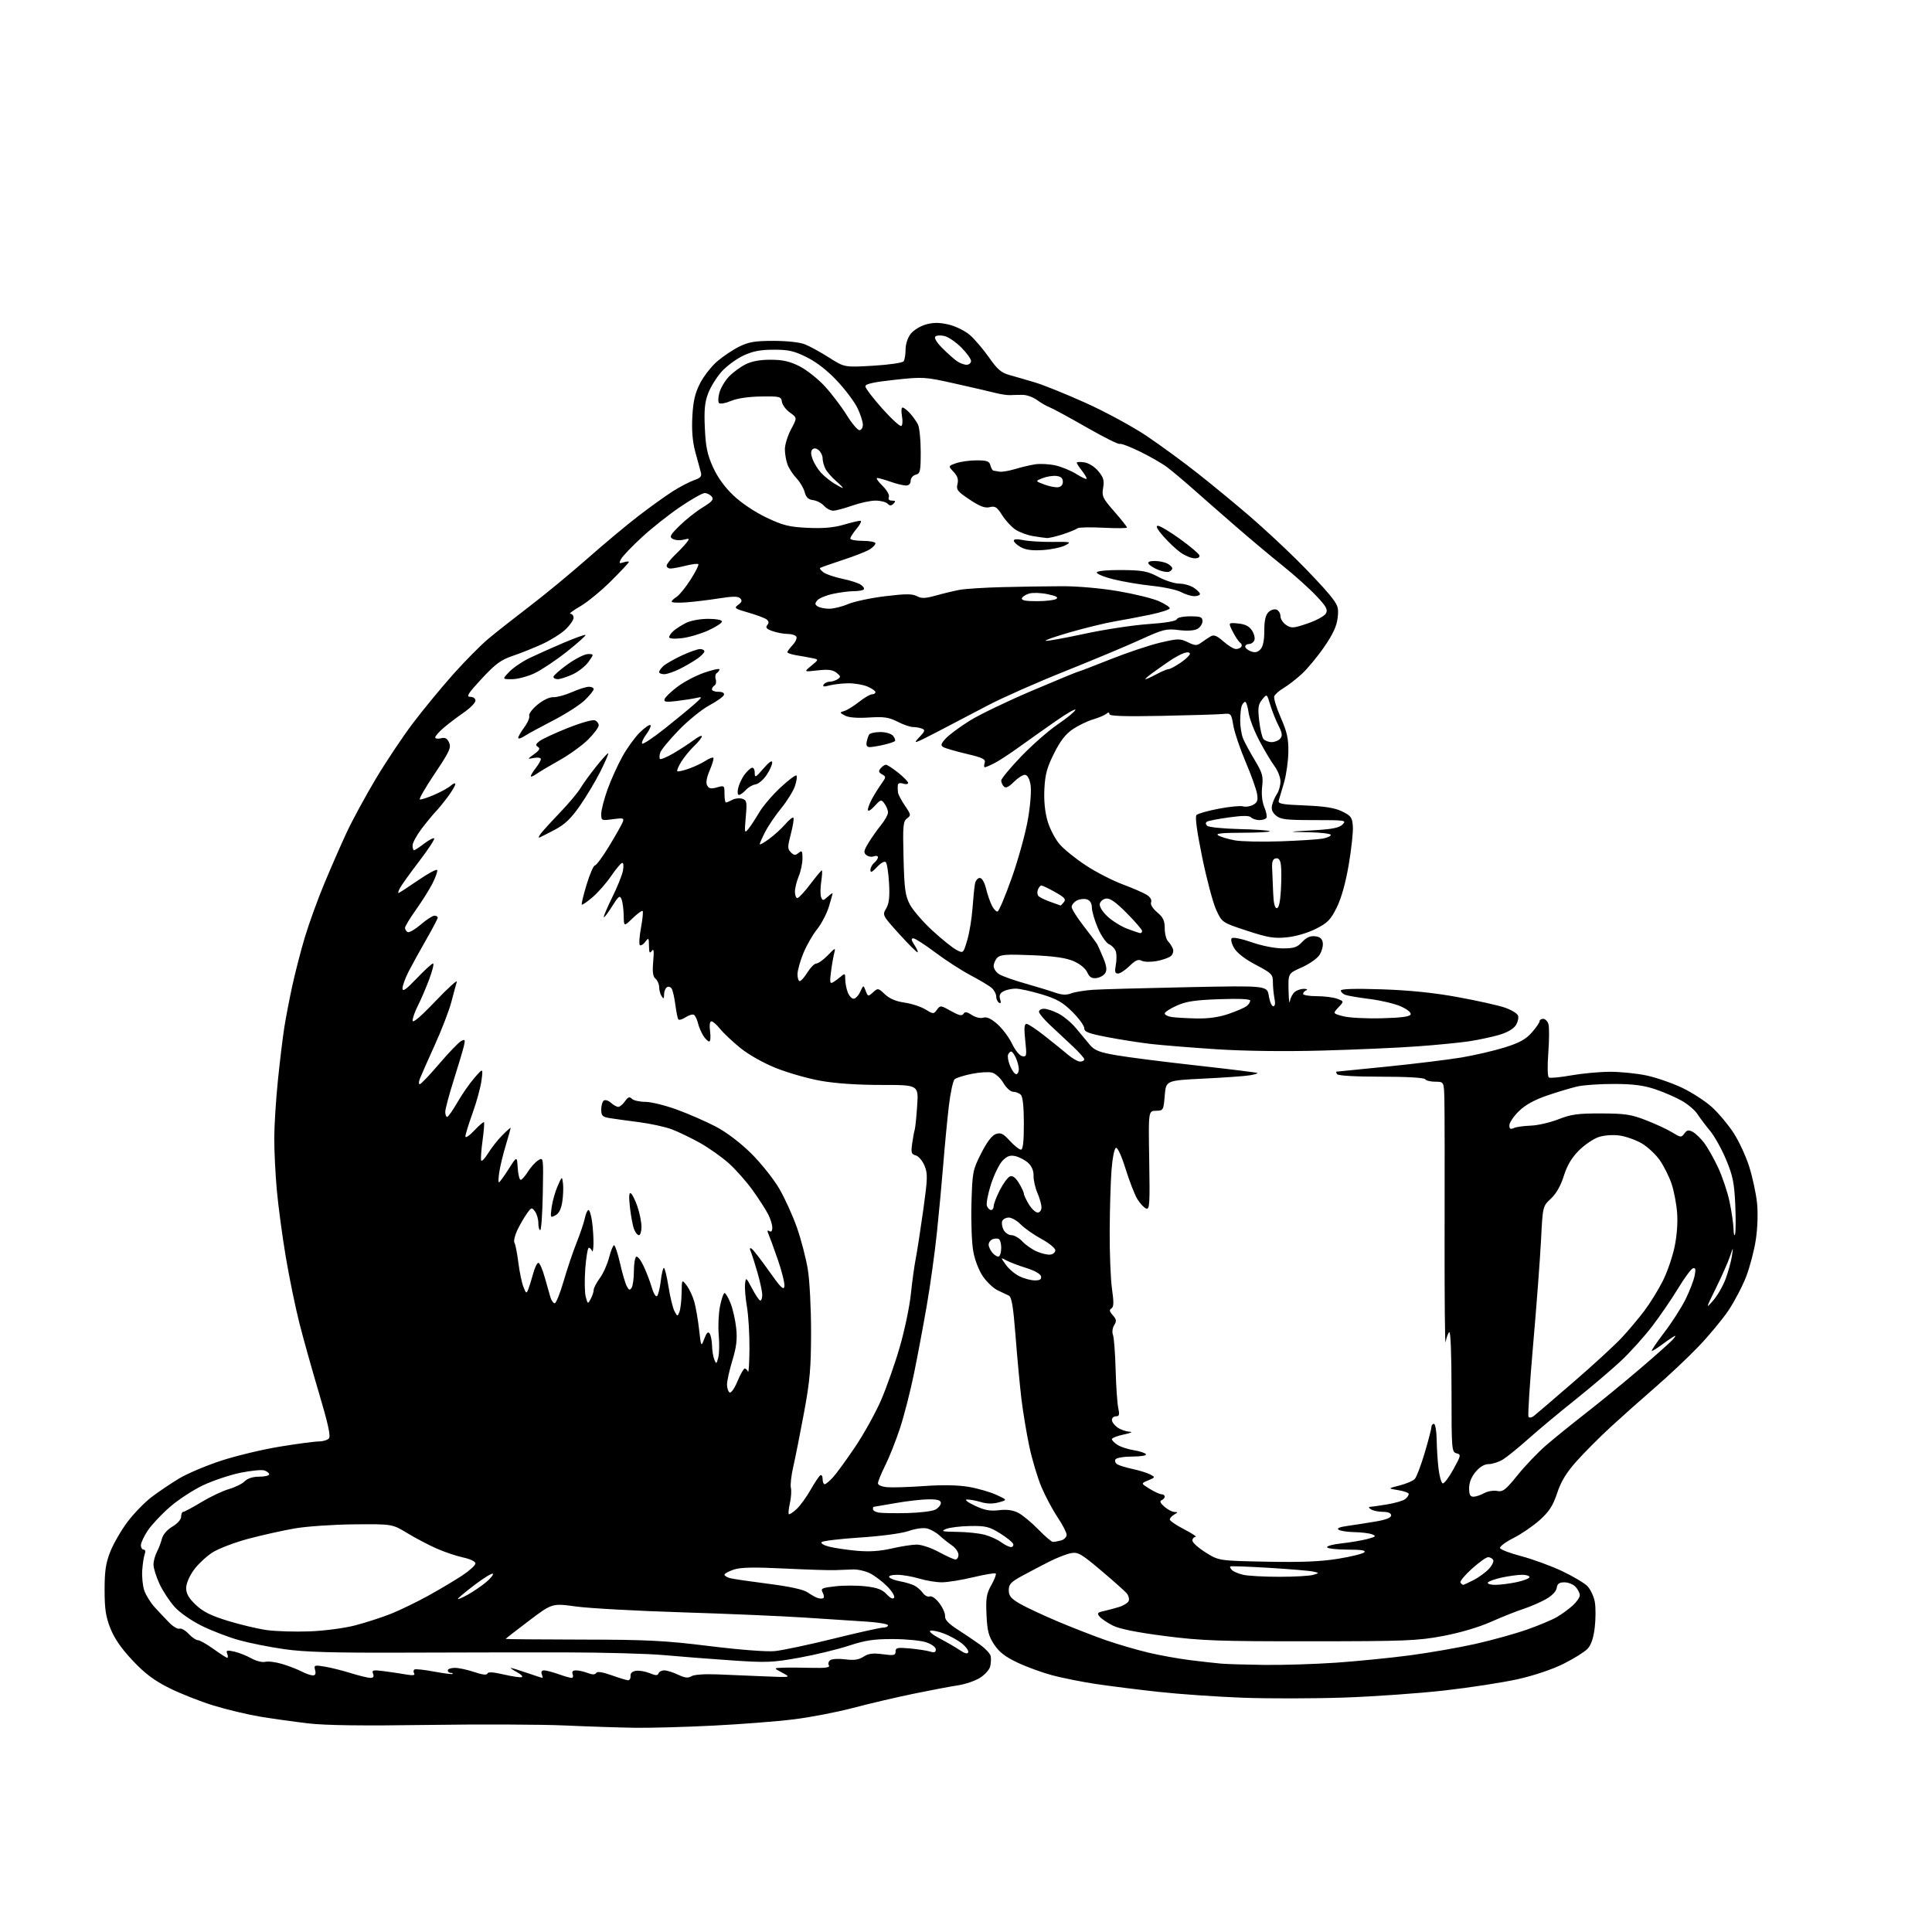 <?xml version="1.0" encoding="UTF-8" standalone="no"?>
<!-- Filename: b5e3cdccc08a0cb702c407a558ac62b6d2a0234724bb75902947acde6ef7d90f.svg -->
<!-- Created with https://svgstud.io -->
<svg
  version="1.1"
  xmlns="http://www.w3.org/2000/svg"
  xmlns:xlink="http://www.w3.org/1999/xlink"
  xmlns:svg="http://www.w3.org/2000/svg"
  xmlns:rdf="http://www.w3.org/1999/02/22-rdf-syntax-ns#"
  xmlns:cc="http://creativecommons.org/ns#"
  xmlns:dc="http://purl.org/dc/elements/1.1/"
  viewBox="0 0 768 768"
  width="768"
  height="768"
  role="img"
  aria-labelledby="titleID descID"
>
  <title id="titleID">fancy rat drinking tea</title>
  <desc id="descID">AI-generated SVG illustration: fancy rat drinking tea, created on https://svgstud.io</desc>

  <rect width="100%" height="100%" fill="white" />


  <path stroke="none" fill="black" fill-rule="evenodd" d="M252.50,686.82C246.45,686.73 233.85,686.32 224.50,685.90C215.15,685.48 190.62,685.39 170.00,685.69C144.19,686.07 129.38,685.88 122.50,685.07C117.00,684.42 108.45,683.22 103.50,682.41C98.55,681.59 90.18,679.60 84.90,677.98C79.62,676.36 71.69,673.23 67.27,671.02C61.22,667.99 57.63,665.29 52.73,660.09C48.29,655.39 45.48,651.33 43.90,647.35C42.05,642.68 41.58,639.59 41.58,632.00C41.58,624.46 42.05,621.32 43.86,616.76C45.11,613.60 48.20,608.28 50.71,604.93C53.22,601.59 57.58,597.12 60.39,595.00C63.20,592.88 68.08,589.60 71.23,587.70C74.38,585.81 81.80,582.66 87.73,580.71C93.65,578.75 104.18,576.22 111.11,575.08C118.05,573.94 125.08,573.00 126.74,573.00C128.40,573.00 130.21,572.44 130.78,571.75C131.50,570.87 130.34,565.64 126.87,554.00C124.16,544.92 120.62,532.31 119.01,525.96C117.40,519.61 114.95,507.69 113.57,499.46C112.19,491.23 110.60,479.32 110.03,473.00C109.47,466.68 109.01,457.45 109.02,452.50C109.03,447.55 109.68,437.17 110.47,429.44C111.26,421.71 112.40,412.26 113.01,408.44C113.61,404.62 115.03,397.25 116.15,392.05C117.28,386.86 119.50,378.21 121.10,372.84C122.69,367.47 126.20,357.77 128.89,351.29C131.59,344.80 135.62,335.59 137.86,330.80C140.10,326.02 145.26,316.52 149.33,309.68C153.40,302.85 160.10,292.81 164.22,287.38C168.34,281.95 175.52,273.23 180.19,268.00C184.85,262.77 191.10,256.45 194.08,253.96C197.06,251.46 204.45,245.64 210.50,241.02C216.55,236.41 226.90,227.87 233.50,222.05C240.10,216.22 249.32,208.52 254.00,204.94C258.68,201.35 264.78,196.98 267.57,195.22C270.36,193.46 274.11,191.51 275.91,190.88C278.57,189.96 279.05,189.36 278.56,187.62C278.22,186.46 277.23,182.81 276.36,179.53C275.28,175.49 274.92,170.97 275.22,165.53C275.55,159.44 276.29,156.26 278.29,152.36C279.74,149.54 282.82,145.60 285.13,143.62C287.45,141.63 291.41,138.99 293.92,137.75C297.65,135.92 300.18,135.50 307.50,135.50C312.85,135.50 317.92,136.06 320.00,136.89C321.93,137.66 326.25,140.03 329.61,142.17C335.72,146.05 335.72,146.05 347.11,145.38C353.52,145.00 358.82,144.22 359.23,143.60C359.64,142.99 359.98,140.87 359.98,138.88C359.99,136.77 360.85,134.18 362.05,132.66C363.18,131.22 365.94,129.56 368.17,128.95C371.19,128.14 373.53,128.17 377.23,129.05C380.03,129.73 383.72,131.57 385.63,133.25C387.51,134.90 390.90,138.89 393.17,142.13C396.53,146.92 398.06,148.21 401.40,149.12C403.65,149.73 408.26,151.07 411.64,152.09C415.01,153.11 424.01,156.76 431.64,160.19C439.26,163.63 450.04,169.46 455.59,173.16C461.13,176.87 470.52,183.74 476.46,188.44C482.39,193.14 491.55,200.70 496.82,205.24C502.08,209.78 510.47,217.55 515.45,222.50C520.44,227.45 526.25,233.64 528.38,236.26C531.92,240.61 532.21,241.42 531.74,245.58C531.37,248.87 529.89,252.09 526.41,257.13C523.76,260.98 519.76,265.81 517.53,267.87C515.29,269.93 512.03,272.46 510.26,273.50C508.50,274.54 506.82,276.02 506.53,276.78C506.24,277.54 507.40,281.36 509.12,285.27C511.64,291.01 512.22,293.63 512.14,298.94C512.08,302.55 511.32,307.98 510.45,311.00C509.58,314.02 508.63,317.23 508.35,318.12C507.90,319.52 509.26,319.80 518.71,320.18C526.72,320.51 530.62,321.14 533.54,322.57C537.06,324.29 537.53,324.94 537.78,328.50C537.94,330.70 537.20,337.59 536.13,343.81C534.87,351.12 533.18,357.14 531.34,360.81C528.91,365.68 527.71,366.90 523.00,369.26C519.77,370.88 515.03,372.26 511.50,372.61C506.43,373.11 503.97,372.70 495.63,369.96C485.76,366.71 485.76,366.71 483.43,361.61C482.15,358.80 479.65,349.40 477.88,340.72C475.76,330.35 474.99,324.61 475.64,323.96C476.18,323.42 480.16,322.30 484.48,321.47C488.80,320.65 493.14,320.23 494.13,320.54C495.12,320.85 496.89,320.59 498.08,319.96C499.81,319.03 500.13,318.17 499.70,315.56C499.41,313.77 497.36,308.05 495.14,302.83C492.92,297.61 490.73,291.13 490.27,288.42C489.44,283.54 489.40,283.50 485.97,283.83C484.06,284.01 473.16,284.34 461.75,284.57C446.93,284.86 441.00,284.66 441.00,283.87C441.00,283.10 440.61,283.07 439.75,283.77C439.06,284.33 436.70,285.33 434.50,285.98C432.29,286.63 428.69,288.37 426.50,289.83C423.63,291.74 421.51,294.47 419.01,299.46C416.21,305.03 415.45,307.84 415.16,313.60C414.92,318.27 415.36,322.73 416.42,326.38C417.32,329.48 419.50,333.64 421.28,335.67C423.05,337.70 427.76,341.48 431.74,344.08C435.72,346.69 442.24,350.04 446.24,351.53C450.23,353.02 454.55,354.90 455.83,355.70C457.24,356.58 457.93,357.74 457.58,358.64C457.23,359.55 458.18,361.12 460.00,362.66C462.37,364.65 463.00,365.98 463.00,369.02C463.00,371.13 463.59,373.45 464.31,374.18C465.02,374.91 465.90,376.25 466.25,377.18C466.60,378.12 466.24,379.38 465.42,380.06C464.62,380.73 462.07,381.62 459.75,382.05C457.41,382.47 454.76,382.41 453.81,381.90C452.50,381.20 451.35,381.70 449.01,383.99C447.32,385.65 445.25,387.00 444.42,387.00C443.24,387.00 443.05,386.25 443.55,383.59C443.90,381.71 443.91,379.30 443.57,378.23C443.23,377.16 442.02,375.87 440.88,375.36C439.73,374.85 437.73,371.97 436.44,368.96C435.14,365.96 434.06,362.29 434.04,360.82C434.01,359.05 433.33,357.92 432.04,357.51C430.96,357.17 429.16,357.38 428.04,357.98C426.92,358.58 426.00,359.72 426.00,360.52C426.00,361.32 428.14,364.73 430.75,368.09C433.36,371.45 435.79,374.71 436.15,375.35C436.50,375.98 437.60,378.45 438.59,380.84C439.90,384.01 440.10,385.62 439.34,386.84C438.77,387.75 437.19,388.63 435.83,388.80C433.99,389.02 433.07,388.44 432.18,386.49C431.47,384.94 429.27,383.14 426.74,382.06C423.73,380.76 418.95,380.08 410.23,379.71C400.23,379.28 397.68,379.46 396.48,380.66C395.67,381.48 395.00,383.00 395.00,384.05C395.00,385.10 396.01,386.56 397.25,387.31C398.49,388.06 403.10,389.69 407.50,390.94C411.90,392.19 417.22,393.81 419.32,394.55C422.10,395.53 423.88,395.62 425.82,394.88C427.29,394.32 431.20,393.68 434.50,393.46C437.80,393.24 454.72,392.78 472.10,392.42C503.71,391.78 503.71,391.78 504.37,395.89C504.73,398.15 505.52,400.00 506.14,400.00C506.85,400.00 507.03,398.88 506.62,396.88C506.28,395.16 506.00,392.26 506.00,390.43C506.00,387.35 505.52,386.86 499.21,383.54C494.94,381.30 491.74,378.82 490.60,376.89C489.58,375.17 489.16,373.44 489.64,372.96C490.13,372.47 493.58,373.17 497.50,374.54C501.57,375.97 506.75,376.99 509.89,377.00C514.38,377.00 515.66,376.58 517.65,374.43C519.32,372.64 520.84,371.96 522.76,372.18C524.74,372.41 525.59,373.14 525.83,374.81C526.01,376.08 525.41,378.26 524.49,379.65C523.58,381.04 520.41,383.25 517.45,384.56C512.07,386.94 512.07,386.94 512.22,393.72C512.30,397.45 512.54,399.38 512.75,398.00C512.97,396.62 513.87,394.94 514.76,394.25C515.65,393.56 517.31,393.04 518.44,393.08C519.57,393.12 519.94,393.38 519.25,393.66C518.56,393.94 518.00,394.58 518.00,395.08C518.00,395.59 520.45,396.00 523.43,396.00C526.42,396.00 530.09,396.46 531.58,397.03C534.29,398.06 534.29,398.06 532.04,400.46C529.78,402.86 529.78,402.86 533.87,403.96C536.12,404.57 542.99,404.94 549.15,404.78C557.08,404.58 560.46,404.13 560.76,403.23C561.00,402.50 559.36,401.16 556.83,400.05C554.45,398.99 548.88,397.67 544.48,397.12C540.07,396.57 535.68,395.82 534.73,395.45C533.78,395.08 533.00,394.33 533.00,393.76C533.00,393.09 538.49,392.92 549.25,393.27C560.33,393.64 569.96,394.62 579.50,396.37C587.20,397.77 595.60,399.65 598.17,400.53C600.74,401.41 603.11,402.84 603.44,403.71C603.77,404.57 603.36,406.33 602.52,407.61C601.56,409.07 599.01,410.51 595.74,411.44C592.86,412.26 587.58,413.38 584.00,413.93C580.42,414.47 571.20,415.38 563.50,415.94C555.80,416.51 538.70,417.26 525.50,417.62C510.54,418.02 494.72,417.82 483.50,417.09C473.60,416.44 461.90,415.50 457.50,414.99C453.10,414.48 445.34,413.26 440.25,412.29C432.65,410.83 431.00,410.19 431.00,408.71C431.00,407.72 428.86,404.79 426.25,402.20C422.40,398.39 420.08,397.07 414.00,395.24C409.88,394.00 405.23,392.98 403.68,392.99C402.14,393.00 399.98,393.48 398.89,394.06C397.47,394.82 397.09,395.71 397.56,397.19C398.00,398.57 397.85,399.02 397.11,398.57C396.50,398.19 396.00,397.08 396.00,396.10C396.00,395.11 395.21,393.61 394.25,392.76C393.29,391.90 389.50,389.63 385.84,387.70C382.18,385.76 375.84,381.67 371.75,378.59C367.67,375.52 363.75,373.00 363.05,373.00C362.12,373.00 362.23,373.71 363.46,375.59C364.40,377.01 364.99,378.34 364.78,378.55C364.57,378.76 361.31,375.53 357.54,371.37C350.76,363.87 350.70,363.77 352.26,361.14C353.43,359.15 353.72,356.60 353.41,351.03C353.18,346.94 352.59,343.19 352.11,342.71C351.61,342.21 350.12,343.04 348.62,344.66C346.70,346.72 346.00,347.05 346.00,345.86C346.00,344.97 346.68,343.68 347.50,343.00C348.32,342.32 349.00,341.31 349.00,340.77C349.00,340.23 348.27,340.07 347.37,340.41C346.48,340.75 345.13,340.52 344.37,339.89C343.22,338.94 343.35,338.16 345.19,335.12C346.39,333.13 348.64,329.93 350.19,328.02C351.74,326.11 353.00,323.83 353.00,322.96C353.00,322.09 352.38,320.54 351.63,319.50C350.31,317.70 350.14,317.74 347.63,320.46C346.07,322.14 345.00,322.72 345.00,321.90C345.00,321.13 345.79,319.08 346.75,317.34C347.71,315.60 349.37,312.97 350.43,311.49C352.26,308.94 352.27,308.73 350.63,307.81C349.26,307.04 349.14,306.54 350.07,305.42C350.71,304.64 351.67,304.00 352.18,304.00C352.70,304.00 354.89,305.43 357.06,307.17C359.23,308.91 361.00,310.74 361.00,311.23C361.00,311.73 360.10,311.85 359.00,311.50C357.71,311.09 356.96,311.33 356.88,312.18C356.82,312.91 356.85,314.18 356.96,315.00C357.06,315.82 358.31,318.20 359.73,320.28C362.15,323.82 362.20,324.13 360.56,325.33C359.00,326.48 358.84,328.19 359.17,341.06C359.49,353.53 359.84,356.06 361.73,359.62C362.93,361.88 366.97,366.54 370.70,369.97C374.44,373.40 378.72,376.83 380.21,377.61C382.92,379.01 382.92,379.01 384.49,373.75C385.35,370.86 386.30,365.12 386.59,361.00C386.89,356.88 387.33,352.49 387.58,351.25C387.83,350.01 388.69,349.00 389.48,349.00C390.35,349.00 391.34,350.70 391.97,353.25C392.54,355.59 393.59,358.62 394.30,360.00C395.00,361.38 396.01,362.43 396.54,362.35C397.07,362.27 399.63,356.20 402.23,348.85C404.83,341.51 407.72,331.00 408.65,325.50C409.67,319.46 410.05,314.01 409.62,311.75C409.17,309.36 408.35,308.00 407.38,308.00C406.54,308.00 404.56,309.29 402.98,310.86C400.97,312.88 399.81,313.41 399.06,312.66C398.48,312.08 398.00,311.00 398.00,310.28C398.00,309.55 401.57,305.23 405.94,300.68C410.31,296.14 416.82,290.42 420.42,287.98C424.02,285.54 427.19,282.94 427.47,282.21C427.76,281.47 424.28,283.45 419.74,286.61C415.21,289.76 408.57,294.46 405.00,297.04C401.43,299.63 397.06,302.48 395.30,303.37C393.54,304.27 391.82,305.00 391.48,305.00C391.14,305.00 391.11,304.21 391.42,303.25C391.88,301.78 390.73,301.21 384.13,299.65C379.82,298.63 375.67,297.42 374.92,296.95C373.83,296.28 374.06,295.57 376.03,293.47C377.39,292.02 381.66,288.86 385.52,286.46C389.38,284.05 400.54,278.69 410.31,274.54C420.08,270.39 428.30,267.00 428.58,267.00C428.86,267.00 434.58,264.81 441.29,262.13C448.01,259.46 456.95,256.46 461.17,255.47C468.29,253.80 469.08,253.79 472.17,255.29C475.09,256.71 475.75,256.73 477.50,255.46C478.60,254.67 480.27,253.56 481.20,253.00C482.54,252.20 483.65,252.63 486.34,254.99C488.22,256.65 490.47,258.00 491.32,258.00C492.18,258.00 493.14,257.58 493.46,257.07C493.77,256.56 493.57,255.85 493.00,255.50C492.44,255.15 491.12,253.20 490.08,251.17C488.20,247.47 488.20,247.47 492.15,247.84C494.95,248.11 496.55,248.91 497.66,250.60C498.52,251.91 498.96,253.66 498.64,254.49C498.32,255.32 497.37,256.00 496.53,256.00C495.69,256.00 495.00,256.46 495.00,257.03C495.00,257.60 496.01,258.45 497.25,258.92C498.87,259.53 499.93,259.31 501.04,258.13C502.07,257.05 502.58,254.57 502.58,250.75C502.57,246.75 503.07,244.50 504.21,243.36C505.11,242.46 506.55,242.00 507.42,242.33C508.29,242.66 509.00,243.84 509.00,244.95C509.00,246.05 510.03,247.63 511.29,248.45C513.36,249.81 514.18,249.75 519.84,247.82C523.28,246.64 526.55,244.85 527.09,243.83C527.91,242.30 527.20,241.04 523.12,236.74C520.39,233.86 514.50,228.57 510.03,225.00C505.56,221.43 497.08,214.32 491.20,209.21C485.31,204.10 477.57,197.32 474.00,194.15C470.43,190.99 465.87,187.17 463.89,185.68C461.90,184.19 457.04,181.40 453.07,179.47C449.11,177.54 445.51,176.18 445.07,176.46C444.63,176.73 438.70,173.76 431.89,169.86C425.08,165.96 418.49,162.38 417.24,161.90C415.99,161.43 413.73,160.12 412.21,159.00C410.69,157.87 408.11,156.96 406.47,156.96C404.84,156.96 402.60,157.01 401.50,157.07C400.40,157.13 397.70,156.72 395.50,156.15C393.30,155.59 386.05,153.91 379.40,152.43C367.62,149.80 366.98,149.76 355.65,150.98C347.26,151.89 344.00,152.61 344.00,153.57C344.00,154.30 347.01,158.27 350.69,162.39C354.37,166.51 357.79,169.63 358.28,169.33C358.78,169.02 358.89,167.25 358.54,165.39C358.20,163.52 358.30,162.00 358.78,162.00C359.26,162.00 360.57,163.01 361.70,164.25C362.83,165.49 364.26,167.48 364.88,168.68C365.49,169.89 366.00,174.77 366.00,179.53C366.00,187.35 365.81,188.24 364.00,188.71C362.89,189.00 362.00,190.07 362.00,191.12C362.00,192.29 361.29,193.00 360.13,193.00C359.09,193.00 356.34,192.33 354.00,191.50C351.66,190.68 349.27,190.00 348.68,190.00C348.10,190.00 349.03,191.38 350.75,193.06C352.54,194.81 353.65,196.74 353.34,197.56C352.98,198.49 353.43,199.00 354.59,199.00C356.00,199.00 356.13,199.27 355.20,200.20C354.27,201.13 353.73,201.13 352.80,200.20C352.14,199.54 349.99,199.00 348.02,199.00C346.04,199.00 341.87,199.90 338.74,201.00C335.61,202.10 332.21,203.00 331.18,203.00C330.15,203.00 328.52,202.13 327.55,201.06C326.58,199.99 324.63,198.97 323.21,198.81C321.33,198.58 320.42,197.72 319.86,195.60C319.44,194.01 317.98,191.54 316.61,190.10C315.24,188.67 313.65,186.23 313.06,184.68C312.48,183.14 312.00,180.39 312.00,178.58C312.00,176.78 313.10,173.22 314.45,170.68C316.91,166.07 316.91,166.07 314.02,164.01C312.43,162.88 310.99,160.96 310.82,159.73C310.52,157.62 310.05,157.51 302.50,157.61C297.52,157.68 293.02,158.35 290.57,159.38C288.41,160.30 286.28,160.68 285.83,160.23C285.39,159.79 285.46,157.90 285.99,156.03C286.52,154.17 288.21,151.34 289.73,149.73C291.25,148.13 294.17,145.96 296.21,144.91C298.71,143.62 301.98,143.00 306.26,143.00C311.07,143.00 313.86,143.62 317.77,145.57C320.61,146.99 325.18,150.61 327.93,153.61C330.68,156.62 334.58,161.76 336.61,165.04C338.63,168.32 340.90,171.00 341.64,171.00C342.39,171.00 343.00,170.02 343.00,168.82C343.00,167.61 342.03,164.63 340.85,162.19C339.67,159.75 336.04,154.90 332.77,151.42C328.99,147.37 324.65,143.98 320.76,142.04C315.69,139.51 313.50,139.00 307.59,139.01C302.27,139.02 299.25,139.60 295.50,141.35C292.75,142.64 288.88,145.49 286.89,147.69C284.91,149.89 282.49,153.77 281.52,156.31C280.15,159.90 279.85,162.97 280.19,170.21C280.53,177.66 281.17,180.73 283.43,185.72C285.27,189.78 288.11,193.71 291.61,197.01C294.75,199.99 300.16,203.60 304.67,205.74C311.26,208.87 313.63,209.46 321.04,209.82C327.12,210.11 331.35,209.75 335.25,208.62C338.31,207.73 341.34,207.00 341.99,207.00C342.64,207.00 342.01,208.38 340.59,210.08C339.17,211.77 338.00,213.57 338.00,214.08C338.00,214.58 340.25,215.00 343.00,215.00C345.75,215.00 348.00,215.44 348.00,215.98C348.00,216.51 346.99,217.60 345.75,218.38C344.51,219.17 339.68,221.07 335.00,222.60C330.32,224.13 326.28,225.56 326.00,225.77C325.73,225.99 326.35,226.78 327.38,227.54C328.42,228.29 331.79,229.44 334.88,230.08C337.97,230.72 341.28,231.79 342.24,232.46C343.20,233.13 343.69,233.98 343.33,234.34C342.96,234.70 341.19,235.00 339.38,235.00C337.58,235.00 333.86,235.48 331.11,236.07C328.37,236.66 325.57,237.82 324.88,238.65C323.87,239.86 323.90,240.33 325.06,241.06C325.85,241.56 327.91,241.98 329.62,241.98C331.34,241.99 334.72,241.16 337.12,240.13C339.53,239.11 346.15,237.70 351.83,237.01C360.02,236.01 362.65,236.01 364.47,236.98C366.32,237.97 367.80,237.92 372.13,236.71C375.08,235.88 379.30,234.87 381.50,234.46C383.70,234.06 391.35,233.57 398.50,233.39C405.65,233.21 416.29,233.05 422.14,233.03C428.38,233.01 437.64,233.83 444.50,235.00C450.95,236.10 458.20,237.88 460.61,238.95C463.02,240.01 465.00,241.30 465.00,241.80C465.00,242.30 461.51,243.44 457.25,244.33C452.99,245.21 446.57,246.44 443.00,247.04C439.43,247.65 431.59,249.55 425.59,251.27C419.59,252.99 415.13,254.54 415.68,254.73C416.22,254.91 423.16,253.66 431.08,251.95C439.01,250.24 450.42,248.50 456.44,248.09C463.29,247.62 467.53,246.90 467.78,246.17C468.00,245.49 470.23,245.00 473.08,245.00C477.30,245.00 478.00,245.28 478.00,246.96C478.00,248.05 477.07,249.42 475.94,250.03C474.68,250.71 471.82,250.87 468.53,250.46C463.60,249.84 462.38,250.15 453.33,254.28C447.93,256.75 434.38,262.42 423.23,266.88C412.08,271.33 398.36,277.41 392.73,280.38C387.10,283.35 378.00,288.11 372.50,290.96C363.41,295.67 362.75,295.87 365.31,293.20C367.72,290.69 367.89,290.17 366.48,289.63C365.58,289.28 363.96,289.00 362.88,289.00C361.80,289.00 359.05,288.05 356.77,286.88C353.33,285.13 351.38,284.84 345.41,285.22C340.81,285.52 337.39,285.25 335.93,284.47C333.67,283.25 333.67,283.24 335.74,282.58C336.89,282.22 339.50,280.59 341.55,278.96C343.60,277.33 345.89,276.00 346.64,276.00C347.39,276.00 348.00,275.60 348.00,275.12C348.00,274.64 346.54,273.63 344.75,272.88C342.96,272.14 339.48,271.57 337.00,271.62C334.52,271.67 331.20,272.07 329.60,272.50C327.52,273.07 326.90,272.97 327.41,272.14C327.80,271.52 328.88,270.99 329.81,270.98C330.74,270.98 332.18,270.52 333.00,269.97C334.30,269.10 334.23,268.75 332.50,267.41C330.98,266.24 329.17,266.02 325.00,266.49C319.50,267.12 319.50,267.12 322.50,264.65C325.50,262.17 325.50,262.17 323.00,261.64C321.62,261.35 318.81,260.84 316.75,260.51C314.69,260.18 313.00,259.62 313.00,259.27C313.00,258.92 313.95,257.62 315.10,256.39C316.26,255.16 316.91,253.66 316.55,253.07C316.18,252.48 314.63,252.00 313.09,252.00C311.55,252.00 308.87,251.50 307.12,250.89C304.73,250.06 304.20,249.47 304.98,248.52C305.72,247.64 305.65,246.97 304.76,246.25C304.07,245.70 300.81,244.47 297.52,243.53C291.99,241.94 291.68,241.71 293.47,240.40C294.91,239.35 295.11,238.71 294.25,237.85C293.39,236.99 291.28,237.00 285.80,237.87C281.79,238.51 275.91,239.22 272.75,239.45C269.59,239.68 267.00,239.56 267.00,239.17C267.00,238.79 267.88,237.93 268.96,237.26C270.03,236.59 272.54,233.50 274.52,230.41C276.50,227.31 277.88,224.55 277.60,224.26C277.31,223.98 275.06,224.25 272.60,224.87C270.13,225.49 267.41,226.00 266.56,226.00C265.70,226.00 265.00,225.50 265.00,224.88C265.00,224.27 266.48,222.36 268.28,220.63C270.08,218.91 272.19,216.68 272.95,215.69C274.24,214.02 274.14,213.93 271.75,214.53C270.32,214.89 268.39,214.76 267.46,214.24C266.00,213.42 266.35,212.73 270.12,209.00C272.51,206.63 276.63,203.36 279.27,201.74C283.14,199.36 283.84,198.52 282.91,197.39C282.28,196.63 281.02,196.00 280.13,196.00C279.23,195.99 274.82,198.49 270.33,201.54C265.83,204.59 258.96,210.04 255.05,213.66C251.14,217.28 247.47,221.13 246.88,222.22C245.96,223.95 246.09,224.11 247.91,223.53C249.06,223.16 250.00,223.10 250.00,223.38C250.00,223.67 246.78,227.11 242.84,231.03C238.90,234.94 233.38,239.46 230.59,241.06C227.79,242.67 226.06,243.99 226.75,243.99C227.44,244.00 228.00,244.72 228.00,245.60C228.00,246.48 226.54,248.58 224.75,250.26C222.96,251.94 218.77,254.56 215.44,256.08C212.11,257.60 206.84,259.71 203.73,260.75C199.10,262.32 196.91,263.94 191.45,269.83C186.05,275.66 185.20,277.00 186.91,277.00C188.11,277.00 189.00,277.64 189.00,278.52C189.00,279.36 186.90,281.49 184.32,283.27C181.75,285.05 178.15,287.78 176.32,289.35C174.50,290.92 173.00,292.62 173.00,293.12C173.00,293.63 174.01,293.78 175.25,293.48C176.94,293.05 177.76,293.48 178.53,295.21C179.42,297.19 178.66,298.83 172.83,307.50C169.14,313.00 166.46,317.63 166.90,317.78C167.33,317.94 169.90,317.12 172.59,315.96C175.29,314.80 178.29,313.14 179.25,312.27C180.21,311.40 181.00,311.14 181.00,311.69C181.00,312.25 179.70,314.45 178.12,316.60C176.54,318.74 174.35,321.43 173.26,322.56C172.17,323.69 169.64,326.76 167.64,329.38C165.64,332.01 164.00,335.02 164.00,336.08C164.00,337.13 164.26,338.00 164.57,338.00C164.88,338.00 166.69,336.81 168.59,335.36C170.50,333.91 172.30,332.97 172.60,333.27C172.91,333.57 170.22,337.66 166.64,342.35C163.06,347.04 159.64,351.81 159.03,352.94C158.43,354.07 158.13,355.00 158.38,355.00C158.64,355.00 162.13,352.73 166.16,349.96C170.18,347.19 173.62,345.35 173.79,345.88C173.97,346.42 173.13,348.80 171.92,351.18C170.71,353.55 167.76,358.26 165.36,361.63C162.96,365.00 161.00,368.23 161.00,368.82C161.00,369.40 161.46,370.16 162.01,370.51C162.57,370.85 164.90,369.53 167.19,367.57C169.48,365.61 171.95,364.00 172.68,364.00C173.41,364.00 174.00,364.35 174.00,364.77C174.00,365.20 171.94,369.14 169.42,373.52C166.90,377.91 163.75,383.62 162.42,386.22C161.09,388.81 160.00,391.82 160.00,392.89C160.00,394.37 161.39,393.39 165.65,388.93C168.76,385.67 171.68,383.00 172.14,383.00C172.61,383.00 171.91,385.84 170.61,389.32C169.30,392.79 167.28,397.50 166.11,399.78C164.95,402.06 164.01,404.73 164.01,405.71C164.02,406.87 167.21,404.16 173.08,398.00C178.07,392.77 181.90,389.30 181.59,390.28C181.29,391.26 180.32,394.82 179.45,398.19C178.58,401.56 175.60,409.31 172.83,415.41C170.07,421.51 167.41,427.51 166.93,428.75C166.44,429.99 166.41,431.00 166.86,431.00C167.31,431.00 170.78,427.36 174.58,422.90C178.39,418.45 182.30,414.37 183.28,413.85C184.85,413.01 184.99,413.24 184.43,415.70C184.08,417.24 182.27,423.33 180.40,429.23C178.53,435.13 177.00,440.87 177.00,441.98C177.00,443.09 177.34,444.00 177.75,443.99C178.16,443.98 180.00,441.37 181.83,438.19C183.66,435.01 186.71,430.62 188.61,428.45C192.05,424.50 192.05,424.50 191.40,429.50C191.04,432.25 189.45,438.07 187.87,442.44C186.29,446.81 185.00,451.00 185.00,451.76C185.00,452.52 186.58,451.47 188.51,449.42C190.45,447.37 192.19,445.87 192.39,446.10C192.60,446.32 192.34,449.58 191.83,453.34C191.31,457.10 191.06,460.67 191.26,461.27C191.45,461.86 192.71,460.59 194.04,458.43C195.37,456.27 197.93,453.02 199.73,451.22C201.53,449.41 203.00,448.13 203.00,448.36C203.00,448.60 202.14,451.65 201.09,455.14C200.03,458.64 198.87,463.41 198.50,465.75C198.13,468.09 198.05,470.00 198.33,470.00C198.60,470.00 200.33,467.64 202.16,464.75C205.50,459.50 205.50,459.50 205.80,464.25C205.97,466.86 206.50,469.00 206.97,469.00C207.45,469.00 208.75,467.54 209.86,465.75C210.98,463.96 212.82,461.93 213.96,461.23C216.03,459.96 216.04,460.01 215.77,474.48C215.62,482.47 215.16,489.00 214.75,489.00C214.34,489.00 214.00,487.74 214.00,486.19C214.00,484.65 213.40,482.56 212.66,481.56C211.40,479.83 211.21,479.89 209.31,482.61C208.19,484.20 206.50,487.16 205.55,489.20C204.60,491.23 204.13,493.40 204.51,494.02C204.89,494.64 205.58,498.17 206.05,501.87C206.51,505.56 207.42,509.92 208.06,511.55C209.12,514.26 209.28,514.33 210.01,512.50C210.44,511.40 211.31,508.59 211.94,506.25C212.57,503.91 213.50,502.00 214.01,502.00C214.52,502.00 215.66,504.59 216.54,507.75C217.43,510.91 218.45,514.51 218.82,515.75C219.20,516.99 219.95,518.03 220.49,518.07C221.03,518.11 222.63,514.17 224.04,509.32C225.45,504.47 227.77,497.57 229.20,494.00C230.63,490.43 232.10,486.04 232.48,484.25C232.85,482.46 233.51,481.00 233.94,481.00C234.38,481.00 235.01,483.09 235.36,485.64C235.71,488.19 235.96,492.13 235.92,494.39C235.88,496.65 235.62,497.94 235.34,497.25C235.06,496.56 234.49,496.00 234.06,496.00C233.64,496.00 233.01,499.71 232.66,504.25C232.32,508.79 232.40,513.85 232.84,515.50C233.64,518.44 233.67,518.46 234.83,516.32C235.47,515.11 236.00,513.51 236.00,512.76C236.00,512.01 237.10,509.90 238.43,508.09C239.77,506.27 241.43,502.59 242.12,499.89C242.81,497.20 243.71,495.00 244.11,495.00C244.51,495.00 245.57,498.22 246.47,502.15C247.36,506.09 248.57,510.20 249.15,511.29C250.01,512.89 250.38,513.00 251.09,511.89C251.57,511.12 251.98,508.16 251.98,505.31C251.99,502.45 252.41,499.87 252.91,499.56C253.41,499.25 254.73,500.91 255.83,503.25C256.94,505.59 258.41,509.43 259.09,511.78C259.78,514.17 260.72,515.68 261.19,515.21C261.67,514.73 262.33,512.02 262.67,509.17C263.00,506.33 263.56,504.00 263.91,504.00C264.26,504.00 265.09,507.38 265.74,511.51C266.40,515.64 267.47,520.02 268.13,521.24C269.28,523.39 269.34,523.40 270.09,521.48C270.51,520.39 270.90,517.02 270.95,514.00C271.04,508.50 271.04,508.50 272.96,510.99C274.01,512.37 275.38,515.29 276.00,517.49C276.61,519.70 277.47,524.65 277.90,528.50C278.69,535.50 278.69,535.50 279.98,532.15C280.92,529.70 281.49,529.17 282.12,530.15C282.59,530.89 283.01,533.08 283.05,535.00C283.10,536.92 283.51,539.40 283.96,540.50C284.70,542.33 284.84,542.25 285.52,539.66C285.93,538.10 286.01,534.07 285.71,530.70C285.40,527.33 285.63,522.20 286.21,519.29C286.80,516.38 287.62,514.00 288.03,514.00C288.44,514.00 289.52,515.84 290.42,518.08C291.31,520.32 292.32,524.77 292.65,527.97C293.12,532.38 292.75,535.47 291.13,540.79C289.96,544.65 289.00,548.95 289.00,550.35C289.00,551.74 289.46,553.17 290.02,553.52C290.60,553.87 291.98,551.92 293.16,549.07C294.32,546.28 295.62,544.00 296.05,544.00C296.48,544.00 297.06,544.56 297.34,545.25C297.62,545.94 297.88,541.81 297.92,536.08C297.96,530.35 297.51,522.87 296.92,519.47C296.33,516.06 295.99,511.98 296.17,510.40C296.49,507.61 296.56,507.66 299.00,512.27C300.37,514.87 301.83,517.00 302.25,517.00C302.66,517.00 303.00,515.98 303.00,514.73C303.00,513.48 302.16,509.54 301.14,505.98C300.11,502.42 298.91,498.64 298.47,497.59C297.91,496.27 298.01,495.89 298.78,496.37C299.40,496.75 302.51,500.76 305.70,505.28C310.33,511.84 311.56,513.06 311.81,511.33C311.98,510.14 310.82,505.41 309.23,500.83C307.64,496.25 305.96,491.64 305.50,490.59C304.90,489.22 305.00,488.88 305.83,489.39C306.58,489.86 307.00,489.36 307.00,488.01C307.00,486.85 306.26,484.46 305.36,482.70C304.45,480.94 301.73,476.70 299.30,473.29C296.87,469.87 292.59,465.02 289.80,462.51C287.00,459.99 281.83,456.32 278.30,454.35C274.77,452.38 269.74,449.95 267.12,448.95C264.50,447.96 258.57,446.66 253.93,446.06C249.29,445.47 244.04,444.74 242.25,444.45C239.45,443.98 239.00,443.50 239.00,441.01C239.00,439.42 239.48,437.82 240.06,437.46C240.65,437.10 241.92,437.52 242.89,438.40C243.86,439.28 245.16,440.00 245.77,440.00C246.39,440.00 247.58,439.01 248.43,437.79C249.64,436.06 250.25,435.85 251.19,436.79C251.86,437.46 254.25,438.00 256.51,438.00C258.77,438.00 264.42,439.39 269.06,441.08C273.70,442.77 280.65,445.81 284.50,447.82C288.82,450.09 294.21,454.17 298.59,458.49C302.49,462.35 307.52,468.65 309.76,472.50C312.00,476.35 315.18,483.35 316.82,488.05C318.46,492.75 320.39,500.18 321.11,504.55C321.84,508.94 322.42,520.11 322.41,529.50C322.40,543.78 321.95,548.90 319.62,561.50C318.09,569.75 316.17,579.39 315.36,582.93C314.54,586.47 314.11,590.29 314.39,591.43C314.67,592.57 314.50,595.29 314.01,597.47C313.51,599.66 313.31,601.65 313.56,601.89C313.81,602.14 315.18,601.25 316.62,599.92C318.05,598.59 320.57,595.14 322.21,592.25C323.85,589.36 325.60,586.75 326.10,586.44C326.59,586.13 327.00,586.81 327.00,587.94C327.00,589.07 327.37,590.00 327.81,590.00C328.26,590.00 329.75,588.76 331.13,587.25C332.51,585.74 336.47,580.30 339.93,575.17C343.39,570.04 348.01,561.71 350.20,556.67C352.39,551.63 355.75,542.10 357.66,535.50C359.57,528.90 361.56,519.45 362.07,514.50C362.58,509.55 363.45,503.25 363.99,500.50C364.53,497.75 365.88,489.06 366.98,481.19C368.77,468.33 368.83,466.52 367.50,463.35C366.69,461.41 365.12,459.58 364.02,459.29C362.29,458.84 362.09,458.20 362.59,454.64C362.91,452.36 363.36,449.87 363.61,449.11C363.85,448.35 364.29,444.02 364.59,439.50C365.14,431.27 365.14,431.27 350.32,431.28C340.91,431.29 332.12,430.69 326.23,429.64C321.12,428.73 313.09,426.43 308.37,424.53C303.28,422.48 297.49,419.19 294.14,416.46C291.04,413.92 287.45,410.53 286.18,408.92C284.90,407.31 283.38,406.00 282.80,406.00C282.14,406.00 281.94,407.51 282.27,410.00C282.57,412.20 282.41,414.00 281.93,414.00C281.44,414.00 280.39,412.99 279.59,411.75C278.79,410.51 277.83,408.26 277.46,406.74C277.08,405.22 276.36,403.72 275.85,403.40C275.33,403.09 273.83,403.54 272.51,404.40C271.19,405.27 269.88,405.62 269.61,405.18C269.34,404.74 268.82,402.11 268.45,399.32C268.08,396.54 267.43,393.69 267.00,393.00C266.57,392.31 265.72,392.05 265.11,392.43C264.50,392.81 263.99,394.10 263.98,395.31C263.97,397.09 263.79,397.22 263.00,396.00C262.47,395.18 262.02,393.54 262.02,392.37C262.01,391.20 261.36,389.71 260.58,389.06C259.53,388.20 259.29,386.38 259.66,382.19C260.03,378.00 259.88,376.90 259.10,378.00C258.26,379.18 258.02,378.75 257.98,376.00C257.94,372.72 257.85,372.62 256.48,374.43C255.68,375.49 254.71,376.05 254.34,375.67C253.96,375.29 254.17,372.20 254.80,368.80C255.43,365.40 255.73,362.40 255.46,362.13C255.19,361.86 253.40,363.16 251.49,365.01C248.00,368.39 248.00,368.39 247.93,363.95C247.89,361.50 247.51,358.60 247.08,357.51C246.40,355.76 245.92,356.13 243.17,360.51C241.45,363.25 240.03,365.05 240.02,364.51C240.01,363.96 241.57,360.35 243.48,356.47C245.40,352.59 247.25,347.98 247.61,346.21C247.96,344.44 247.86,343.00 247.38,343.00C246.89,343.00 244.93,345.31 243.00,348.14C241.08,350.96 237.74,354.78 235.58,356.63C233.42,358.48 231.48,359.81 231.27,359.60C231.06,359.39 231.92,355.80 233.19,351.62C234.46,347.44 235.95,344.01 236.50,344.01C237.05,344.00 239.62,340.51 242.20,336.25C244.79,331.99 247.20,327.71 247.56,326.75C248.14,325.20 247.71,325.08 243.61,325.64C239.09,326.26 239.00,326.22 239.00,323.51C239.00,321.99 240.14,317.59 241.53,313.73C242.92,309.88 245.60,303.97 247.48,300.61C249.36,297.24 252.49,292.95 254.43,291.06C256.38,289.18 258.24,287.91 258.57,288.24C258.90,288.57 258.16,290.22 256.91,291.91C255.66,293.60 254.93,295.26 255.27,295.61C255.62,295.95 259.64,293.28 264.20,289.66C268.77,286.04 274.07,281.67 276.00,279.95C279.24,277.07 279.31,276.88 277.00,277.41C275.62,277.73 272.08,278.29 269.12,278.65C264.74,279.18 263.82,279.04 264.19,277.90C264.44,277.13 266.73,274.93 269.28,273.00C271.82,271.07 276.62,268.55 279.95,267.40C283.28,266.24 286.00,265.65 286.00,266.09C286.00,266.52 285.53,267.17 284.96,267.53C284.39,267.88 284.18,268.99 284.50,270.00C284.82,271.01 284.61,272.12 284.04,272.47C283.47,272.83 283.00,273.54 283.00,274.06C283.00,274.58 284.16,275.00 285.58,275.00C287.20,275.00 288.02,275.47 287.77,276.25C287.55,276.94 284.92,278.81 281.93,280.41C278.95,282.02 273.48,286.46 269.78,290.28C266.08,294.11 262.78,298.12 262.44,299.19C262.10,300.27 262.06,301.40 262.36,301.70C262.66,302.00 265.07,300.99 267.70,299.46C270.34,297.92 273.96,295.56 275.75,294.22C277.54,292.87 279.00,292.18 279.00,292.69C279.00,293.21 277.62,294.95 275.93,296.56C274.24,298.18 271.94,300.99 270.82,302.80C269.69,304.62 268.98,306.31 269.23,306.56C269.48,306.82 271.53,306.37 273.77,305.58C276.02,304.79 279.03,303.37 280.46,302.43C281.89,301.50 283.28,300.95 283.56,301.22C283.83,301.49 283.19,303.73 282.14,306.18C280.86,309.16 280.52,311.18 281.12,312.25C281.82,313.50 282.68,313.67 285.01,313.00C287.92,312.16 288.00,312.24 288.00,315.57C288.00,317.46 288.25,319.00 288.57,319.00C288.88,319.00 290.02,318.53 291.10,317.94C292.19,317.36 293.97,317.17 295.06,317.52C296.86,318.09 296.99,318.77 296.45,324.82C295.90,331.10 295.96,331.38 297.50,329.50C298.39,328.40 300.32,325.48 301.77,323.00C303.22,320.52 307.02,316.06 310.21,313.09C313.40,310.11 316.28,307.94 316.60,308.27C316.93,308.60 316.67,310.47 316.02,312.44C315.37,314.40 312.92,318.37 310.57,321.26C308.22,324.14 305.33,328.40 304.15,330.71C302.97,333.03 302.00,335.22 302.00,335.58C302.00,335.94 303.69,335.00 305.75,333.48C307.81,331.97 310.70,329.33 312.17,327.62C313.64,325.91 315.09,324.75 315.38,325.05C315.68,325.34 315.23,328.22 314.39,331.44C313.02,336.67 313.02,337.45 314.38,338.81C315.63,340.06 316.17,340.10 317.45,339.04C318.80,337.92 319.00,338.21 319.00,341.26C319.00,343.18 318.32,346.37 317.50,348.35C316.68,350.32 316.00,353.08 316.00,354.47C316.00,355.86 316.44,357.00 316.97,357.00C317.50,357.00 319.80,354.52 322.09,351.50C324.37,348.48 326.44,346.00 326.68,346.00C326.92,346.00 326.82,348.02 326.45,350.49C326.08,352.96 326.06,355.72 326.41,356.62C326.99,358.13 327.21,358.12 329.02,356.48C330.11,355.50 331.00,354.87 330.99,355.10C330.98,355.32 330.30,357.74 329.47,360.49C328.63,363.23 326.53,367.24 324.80,369.40C323.06,371.56 320.61,375.84 319.35,378.91C318.08,381.99 317.04,385.74 317.02,387.25C317.01,388.76 317.41,390.00 317.92,390.00C318.42,390.00 319.81,388.43 321.00,386.50C322.19,384.58 323.78,383.00 324.53,383.00C325.28,383.00 327.32,381.54 329.06,379.75C332.09,376.63 332.20,376.60 331.59,379.00C331.24,380.38 330.66,383.71 330.32,386.41C329.79,390.46 329.93,391.17 331.09,390.50C331.87,390.06 333.29,389.02 334.25,388.19C335.85,386.82 336.00,386.91 336.00,389.28C336.00,390.70 336.44,393.02 336.98,394.43C337.51,395.85 338.56,397.00 339.31,397.00C340.07,397.00 341.25,395.76 341.95,394.25C343.23,391.50 343.23,391.50 344.13,393.89C345.01,396.21 345.10,396.22 347.04,394.47C348.97,392.71 349.12,392.74 351.77,395.25C353.59,396.97 356.17,398.07 359.50,398.54C362.25,398.92 365.99,400.13 367.81,401.23C371.01,403.17 371.15,403.18 372.46,401.38C373.77,399.59 373.97,399.61 378.02,401.89C381.18,403.67 382.41,403.95 382.99,403.02C383.57,402.08 384.35,402.18 386.33,403.48C387.81,404.45 389.74,404.90 390.87,404.54C392.24,404.11 393.94,404.89 396.47,407.11C398.46,408.86 401.09,412.36 402.30,414.90C403.55,417.52 405.31,419.65 406.38,419.85C408.11,420.17 408.20,419.71 407.55,413.60C407.03,408.74 407.16,407.00 408.04,407.00C408.70,407.00 411.94,409.14 415.24,411.75C418.55,414.36 422.72,417.74 424.51,419.25C426.30,420.76 428.49,422.00 429.38,422.00C430.27,422.00 431.00,421.59 431.00,421.09C431.00,420.59 428.91,418.23 426.35,415.84C423.79,413.45 419.74,409.66 417.35,407.42C414.96,405.18 413.00,402.82 413.00,402.17C413.00,401.53 413.92,401.00 415.04,401.00C416.16,401.00 418.75,401.86 420.79,402.92C422.83,403.98 425.93,406.57 427.67,408.67C429.42,410.78 431.89,413.75 433.17,415.27C435.11,417.57 436.92,418.29 443.84,419.49C448.43,420.29 462.83,422.12 475.84,423.56C488.86,425.01 499.66,426.34 499.85,426.53C500.05,426.72 498.70,427.13 496.85,427.45C495.01,427.77 486.75,428.36 478.50,428.76C463.50,429.50 463.50,429.50 463.00,435.50C462.51,441.38 462.44,441.50 459.50,441.55C456.50,441.59 456.50,441.59 456.83,461.30C457.13,478.84 456.99,480.93 455.60,480.40C454.74,480.07 453.17,478.38 452.11,476.65C451.05,474.92 448.96,469.54 447.46,464.71C445.88,459.62 444.27,456.08 443.62,456.29C442.98,456.50 442.22,460.30 441.85,465.08C441.49,469.71 441.16,480.70 441.12,489.50C441.08,498.30 441.49,508.62 442.04,512.43C442.81,517.73 442.75,519.53 441.81,520.12C440.88,520.69 441.02,521.36 442.36,522.84C443.83,524.47 443.92,525.15 442.91,526.77C442.22,527.88 442.01,529.56 442.42,530.62C442.83,531.65 443.30,537.90 443.48,544.50C443.66,551.10 444.13,557.96 444.53,559.75C445.11,562.38 444.94,563.00 443.62,563.00C442.73,563.00 442.00,563.65 442.00,564.44C442.00,565.24 443.00,566.59 444.22,567.44C445.44,568.30 447.58,569.05 448.97,569.12C450.51,569.19 449.64,569.62 446.75,570.23C444.14,570.77 442.00,571.61 442.00,572.09C442.00,572.56 443.01,573.60 444.25,574.38C445.49,575.17 448.41,576.12 450.74,576.49C453.08,576.87 455.24,577.58 455.55,578.09C455.87,578.60 453.48,579.00 450.12,579.00C446.79,579.00 443.81,579.50 443.43,580.11C443.05,580.72 443.36,581.61 444.12,582.08C444.88,582.55 447.67,583.40 450.33,583.97C452.98,584.54 456.10,585.52 457.25,586.13C459.29,587.23 459.27,587.29 456.42,588.47C453.50,589.68 453.50,589.68 457.00,591.84C458.93,593.02 461.06,593.99 461.75,594.00C462.44,594.00 463.00,594.41 463.00,594.92C463.00,595.42 462.44,596.07 461.75,596.35C460.89,596.71 461.24,597.52 462.86,598.94C464.16,600.07 465.96,601.01 466.86,601.03C468.31,601.06 468.30,601.18 466.75,602.08C465.79,602.64 465.00,603.52 465.00,604.03C465.00,604.55 467.59,606.30 470.75,607.94C473.91,609.57 475.94,610.93 475.25,610.95C474.56,610.98 474.00,611.64 474.00,612.41C474.00,613.19 476.36,615.31 479.25,617.12C484.50,620.42 484.50,620.42 503.50,620.80C517.34,621.07 525.05,620.75 531.89,619.64C537.06,618.80 541.76,617.64 542.34,617.06C543.09,616.31 541.12,616.00 535.76,616.00C531.56,616.00 527.87,615.59 527.56,615.10C527.25,614.60 529.81,613.89 533.25,613.52C536.69,613.15 541.30,612.37 543.50,611.79C546.90,610.90 547.20,610.63 545.50,609.94C544.40,609.50 541.25,609.10 538.50,609.05C535.75,609.01 532.89,608.58 532.15,608.11C531.24,607.54 532.39,607.03 535.65,606.57C538.32,606.20 543.31,605.42 546.75,604.84C550.94,604.14 553.00,603.33 553.00,602.40C553.00,601.49 551.86,600.99 549.75,600.98C547.96,600.98 545.83,600.53 545.00,600.00C544.17,599.47 543.95,599.02 544.50,599.01C545.05,599.00 548.13,598.56 551.35,598.03C554.58,597.50 557.84,596.55 558.60,595.91C559.37,595.28 560.00,594.37 560.00,593.89C560.00,593.41 558.12,592.72 555.82,592.36C551.64,591.69 551.64,591.69 556.40,590.48C559.02,589.81 561.73,588.65 562.42,587.88C563.11,587.12 564.88,582.45 566.35,577.50C567.82,572.55 569.02,567.94 569.01,567.25C569.01,566.56 569.45,566.00 570.00,566.00C570.55,566.00 571.04,568.81 571.10,572.25C571.15,575.69 571.49,580.94 571.85,583.92C572.21,586.90 572.95,589.48 573.50,589.66C574.05,589.83 575.95,587.33 577.73,584.10C580.79,578.52 580.86,578.20 578.98,577.70C577.08,577.21 577.00,576.26 577.00,552.89C577.00,538.03 576.64,528.97 576.08,529.55C575.57,530.07 574.93,531.85 574.66,533.50C574.38,535.15 574.20,515.80 574.25,490.50C574.31,465.20 574.27,441.24 574.17,437.25C574.00,430.00 574.00,430.00 570.56,430.00C568.67,430.00 566.84,429.55 566.50,429.00C566.13,428.40 559.18,428.00 549.00,428.00C538.82,428.00 531.87,427.60 531.50,427.00C531.16,426.45 531.05,426.00 531.25,426.00C531.45,426.00 540.59,425.09 551.56,423.97C562.53,422.86 575.77,421.23 581.00,420.36C586.23,419.48 593.95,417.68 598.16,416.37C604.02,414.53 606.54,413.14 608.91,410.45C610.61,408.51 612.00,406.50 612.00,405.97C612.00,405.43 612.64,405.00 613.43,405.00C614.22,405.00 615.16,405.93 615.52,407.07C615.88,408.20 615.86,413.32 615.48,418.44C615.07,423.92 615.16,427.98 615.71,428.32C616.22,428.64 620.21,428.26 624.57,427.48C628.93,426.71 635.88,426.06 640.00,426.05C644.12,426.04 650.64,426.70 654.47,427.51C658.31,428.32 664.69,430.53 668.66,432.41C672.63,434.30 678.00,437.79 680.60,440.17C683.20,442.55 687.06,447.16 689.17,450.42C691.29,453.68 694.09,459.75 695.39,463.92C696.69,468.09 698.07,474.52 698.45,478.21C698.86,482.10 698.66,488.19 697.98,492.71C697.34,496.99 695.60,503.65 694.11,507.51C692.62,511.37 689.43,517.44 687.03,521.01C684.62,524.58 679.24,531.04 675.08,535.37C670.91,539.70 663.23,546.95 658.00,551.47C652.77,555.99 644.87,563.02 640.44,567.09C636.00,571.17 629.85,577.34 626.75,580.81C622.64,585.41 620.55,588.84 618.99,593.53C617.31,598.57 615.83,600.86 612.10,604.22C609.48,606.58 604.77,609.80 601.63,611.39C598.49,612.98 596.09,614.77 596.29,615.38C596.50,615.99 600.30,617.44 604.75,618.61C609.20,619.78 616.45,622.43 620.87,624.50C625.29,626.58 629.88,629.31 631.08,630.58C632.27,631.85 633.57,634.64 633.96,636.78C634.35,638.92 634.34,643.48 633.94,646.92C633.44,651.15 632.52,653.88 631.09,655.41C629.92,656.65 625.64,659.33 621.58,661.36C617.12,663.59 609.86,666.04 603.34,667.50C597.38,668.83 584.27,670.85 574.21,671.99C564.14,673.13 546.14,674.40 534.21,674.81C522.27,675.22 504.18,675.25 494.00,674.87C483.82,674.49 468.75,673.45 460.50,672.54C452.25,671.64 441.00,670.22 435.50,669.39C430.00,668.56 422.25,667.01 418.27,665.95C414.30,664.89 408.09,662.62 404.47,660.91C399.62,658.62 397.19,656.74 395.20,653.73C392.97,650.36 392.44,648.28 392.15,641.89C391.85,635.27 392.13,633.55 394.08,630.08C395.33,627.85 396.12,625.78 395.82,625.49C395.53,625.20 391.51,625.87 386.90,626.97C382.28,628.08 376.66,628.99 374.41,628.99C372.16,629.00 368.11,628.33 365.41,627.51C362.71,626.69 358.79,626.02 356.69,626.01C354.51,626.00 353.14,626.41 353.48,626.96C353.80,627.49 355.74,628.22 357.79,628.59C359.83,628.96 362.40,629.73 363.50,630.29C364.60,630.86 366.11,632.18 366.85,633.23C367.60,634.28 368.83,634.90 369.58,634.61C370.37,634.30 372.00,635.45 373.41,637.29C374.76,639.06 375.78,641.39 375.68,642.47C375.56,643.83 377.04,645.42 380.50,647.65C383.25,649.42 387.30,652.15 389.49,653.72C391.69,655.29 393.64,657.38 393.83,658.37C394.02,659.35 393.91,661.21 393.59,662.50C393.27,663.78 391.42,665.81 389.49,667.00C387.56,668.20 383.62,669.53 380.74,669.96C377.86,670.39 369.88,671.90 363.00,673.32C356.12,674.74 345.32,677.27 339.00,678.95C332.68,680.62 322.10,682.66 315.50,683.47C308.90,684.29 294.50,685.41 283.50,685.96C272.50,686.52 258.55,686.90 252.50,686.82zM249.64,667.93C250.27,667.97 250.72,667.21 250.64,666.25C250.55,665.12 251.33,664.38 252.84,664.17C254.13,663.99 256.58,664.41 258.28,665.12C260.65,666.10 261.46,666.12 261.77,665.20C261.99,664.54 263.01,664.00 264.05,664.00C265.08,664.00 267.55,664.77 269.52,665.71C272.23,667.00 273.53,667.15 274.84,666.33C275.86,665.69 280.06,665.39 285.04,665.59C289.69,665.78 298.23,666.14 304.00,666.38C314.50,666.82 314.50,666.82 311.00,664.95C307.50,663.08 307.50,663.08 311.00,662.94C312.93,662.86 318.04,662.88 322.37,662.99C328.28,663.13 330.05,662.88 329.49,661.98C329.08,661.32 329.36,660.38 330.12,659.90C330.88,659.42 333.58,659.30 336.12,659.63C339.51,660.06 341.40,659.78 343.26,658.56C345.21,657.29 346.97,657.06 350.90,657.58C355.35,658.17 356.00,658.03 356.00,656.51C356.00,654.98 356.74,654.83 361.75,655.29C364.91,655.58 368.51,656.14 369.75,656.53C371.42,657.05 372.00,656.83 372.00,655.69C372.00,654.81 370.40,653.60 368.25,652.86C366.19,652.15 360.23,651.56 355.00,651.55C347.37,651.53 343.92,652.05 337.46,654.18C333.04,655.64 324.18,657.79 317.76,658.95C307.09,660.89 304.77,660.98 290.79,660.03C282.38,659.46 270.32,658.52 264.00,657.94C257.68,657.36 239.90,656.87 224.50,656.85C209.10,656.83 180.07,656.88 160.00,656.95C132.19,657.05 121.00,656.72 113.00,655.57C107.22,654.75 99.12,653.13 95.00,651.98C90.88,650.83 84.24,648.29 80.27,646.33C76.14,644.30 71.48,641.06 69.42,638.78C67.43,636.58 64.73,632.47 63.41,629.64C62.10,626.81 61.02,623.38 61.02,622.00C61.01,620.62 61.62,618.35 62.35,616.93C63.09,615.52 64.00,613.14 64.38,611.63C64.79,610.00 66.46,608.07 68.53,606.85C70.56,605.65 72.00,604.01 72.00,602.90C72.00,601.86 72.37,601.00 72.81,601.00C73.26,601.00 76.53,599.25 80.07,597.11C83.62,594.97 88.54,592.64 91.01,591.93C93.48,591.22 96.31,589.82 97.29,588.82C98.42,587.67 100.53,587.00 103.04,587.00C105.22,587.00 107.00,586.58 107.00,586.07C107.00,585.55 106.12,584.86 105.05,584.52C103.98,584.18 99.67,584.61 95.47,585.47C91.27,586.34 84.60,588.59 80.64,590.46C76.69,592.34 70.76,596.22 67.48,599.09C64.19,601.95 60.26,606.14 58.75,608.40C57.24,610.65 56.01,613.29 56.00,614.25C56.00,615.21 56.50,616.00 57.11,616.00C57.75,616.00 57.93,616.73 57.54,617.75C57.17,618.71 56.72,621.62 56.54,624.22C56.36,626.81 56.73,630.44 57.36,632.28C58.00,634.13 59.86,637.12 61.51,638.92C63.15,640.73 65.76,643.49 67.30,645.05C68.84,646.62 70.66,647.68 71.35,647.42C72.03,647.16 73.67,648.08 74.97,649.47C76.28,650.86 77.94,652.00 78.67,652.00C79.40,652.00 82.19,653.58 84.87,655.50C87.55,657.42 90.01,659.00 90.34,659.00C90.67,659.00 90.66,658.27 90.32,657.39C89.79,656.02 90.21,655.89 93.03,656.51C94.87,656.91 97.93,658.12 99.84,659.19C101.77,660.27 104.26,660.90 105.44,660.60C106.62,660.31 109.65,660.69 112.19,661.46C114.72,662.22 118.17,663.55 119.85,664.42C121.53,665.29 123.56,666.00 124.36,666.00C125.35,666.00 125.64,665.32 125.26,663.89C124.74,661.90 124.97,661.82 129.10,662.51C131.52,662.91 136.20,664.08 139.50,665.11C142.80,666.13 146.27,666.98 147.22,666.99C148.41,667.00 148.74,666.49 148.30,665.34C147.74,663.89 148.27,663.76 152.58,664.31C155.29,664.66 159.26,665.25 161.41,665.63C164.11,666.10 165.10,665.98 164.64,665.23C164.27,664.63 164.32,663.92 164.76,663.65C165.19,663.38 168.69,663.75 172.53,664.48C176.36,665.20 179.69,665.62 179.92,665.40C180.15,665.18 179.81,665.00 179.17,665.00C178.52,665.00 178.00,664.55 178.00,664.00C178.00,663.45 179.27,663.00 180.82,663.00C182.37,663.00 185.84,663.75 188.52,664.66C191.73,665.75 193.51,665.96 193.75,665.26C193.99,664.54 196.05,664.66 200.22,665.63C203.58,666.41 206.82,666.89 207.42,666.69C208.01,666.49 207.15,665.60 205.50,664.70C203.85,663.81 202.77,663.06 203.09,663.04C203.42,663.02 206.30,663.90 209.50,665.00C212.70,666.10 215.45,667.00 215.63,667.00C215.80,667.00 215.68,666.33 215.36,665.50C215.01,664.58 215.36,664.00 216.27,664.00C217.08,664.00 219.66,664.67 222.00,665.50C224.34,666.33 226.69,667.00 227.23,667.00C227.77,667.00 227.95,666.33 227.64,665.50C227.25,664.49 227.69,664.00 228.97,664.00C230.01,664.00 232.10,664.47 233.60,665.04C235.49,665.76 236.53,665.76 236.98,665.04C237.40,664.35 239.47,664.65 243.06,665.92C246.05,666.99 249.01,667.89 249.64,667.93zM502.67,661.83C509.91,661.92 522.74,661.52 531.17,660.94C539.60,660.35 552.82,659.04 560.54,658.01C568.27,656.99 579.93,654.95 586.46,653.49C593.00,652.02 602.20,649.47 606.92,647.81C611.64,646.16 617.08,643.88 619.00,642.74C620.92,641.61 623.74,639.54 625.25,638.15C626.76,636.76 628.00,634.96 628.00,634.14C628.00,633.33 627.26,631.83 626.35,630.83C625.43,629.82 623.44,629.00 621.91,629.00C619.81,629.00 619.06,629.54 618.82,631.22C618.62,632.59 616.96,634.32 614.50,635.71C612.30,636.95 608.25,638.70 605.50,639.60C602.75,640.49 596.93,642.81 592.58,644.75C587.77,646.88 580.30,649.08 573.58,650.34C563.51,652.23 558.71,652.42 521.00,652.44C484.29,652.46 477.58,652.22 462.88,650.32C451.68,648.87 444.97,647.51 442.31,646.16C440.14,645.05 437.79,643.46 437.09,642.61C436.01,641.31 436.25,640.99 438.66,640.45C440.22,640.10 442.99,639.37 444.82,638.81C446.65,638.25 448.38,637.16 448.68,636.39C448.98,635.61 448.63,634.26 447.91,633.39C447.18,632.52 442.59,628.43 437.71,624.31C429.72,617.57 428.50,616.87 425.66,617.42C423.92,617.75 420.01,619.29 416.97,620.83C413.92,622.38 409.09,624.92 406.22,626.48C401.85,628.86 401.00,629.77 401.00,632.12C401.00,634.36 401.86,635.42 405.35,637.47C407.74,638.87 414.61,642.08 420.60,644.61C426.60,647.14 435.29,650.51 439.91,652.11C444.54,653.70 452.00,655.88 456.49,656.94C460.97,658.01 468.44,659.35 473.07,659.93C477.71,660.51 483.30,661.14 485.50,661.32C487.70,661.51 495.43,661.74 502.67,661.83zM384.89,656.81C385.11,656.16 383.98,654.60 382.39,653.32C380.80,652.04 377.62,650.27 375.32,649.39C373.03,648.51 370.55,647.99 369.82,648.24C369.10,648.48 370.75,649.86 373.50,651.29C376.25,652.73 379.85,654.81 381.50,655.94C383.52,657.30 384.63,657.59 384.89,656.81zM308.00,656.34C311.02,656.04 321.51,653.82 331.30,651.40C341.09,648.98 349.98,647.00 351.05,647.00C352.12,647.00 353.00,646.59 353.00,646.09C353.00,645.59 349.29,644.94 344.75,644.64C340.21,644.34 329.07,643.61 320.00,643.02C310.93,642.42 288.88,641.48 271.00,640.92C253.12,640.37 234.22,639.32 229.00,638.61C219.50,637.30 219.50,637.30 210.25,644.29C205.16,648.14 201.00,651.38 201.00,651.50C201.00,651.61 214.61,651.73 231.25,651.76C257.38,651.80 264.29,652.15 282.00,654.34C294.03,655.83 304.77,656.65 308.00,656.34zM123.00,648.50C128.99,648.27 136.80,647.25 141.19,646.11C145.41,645.01 151.83,642.93 155.45,641.49C159.06,640.04 165.73,636.81 170.26,634.31C174.79,631.80 180.86,628.19 183.75,626.28C186.64,624.37 189.00,622.21 189.00,621.49C189.00,620.72 186.96,619.73 184.10,619.12C181.41,618.54 176.64,616.93 173.50,615.54C170.36,614.15 165.12,611.40 161.87,609.42C155.94,605.82 155.94,605.82 140.89,605.95C132.61,606.02 121.94,606.75 117.17,607.57C112.40,608.40 104.09,610.25 98.70,611.69C93.31,613.13 86.92,615.57 84.49,617.11C82.07,618.65 78.71,621.79 77.04,624.10C75.26,626.56 74.00,629.54 74.00,631.30C74.00,633.49 75.05,635.31 77.82,637.94C80.70,640.68 83.84,642.25 90.60,644.32C95.53,645.84 102.48,647.48 106.03,647.98C109.59,648.48 117.22,648.71 123.00,648.50zM186.03,633.87C188.24,632.62 191.50,630.39 193.28,628.90C195.05,627.41 196.23,625.92 195.91,625.59C195.58,625.26 192.32,627.25 188.66,630.03C185.00,632.80 182.00,635.31 182.00,635.60C182.00,635.89 183.81,635.11 186.03,633.87zM327.25,635.30C327.67,635.07 327.57,634.06 327.03,633.06C326.16,631.44 326.67,631.18 332.03,630.58C335.31,630.20 340.74,630.21 344.09,630.59C348.72,631.11 350.72,631.87 352.46,633.74C353.92,635.32 355.00,635.82 355.42,635.12C355.80,634.52 354.56,632.49 352.67,630.60C350.79,628.72 347.77,626.41 345.96,625.48C344.15,624.54 341.06,623.82 339.09,623.88C337.11,623.93 333.93,624.05 332.00,624.15C330.07,624.25 321.06,623.97 311.96,623.52C299.70,622.92 294.46,623.02 291.71,623.93C289.67,624.60 288.00,625.52 288.00,625.97C288.00,626.42 289.04,627.05 290.32,627.37C291.60,627.69 298.46,628.69 305.57,629.60C313.95,630.67 319.38,631.86 321.00,632.98C322.38,633.93 324.18,634.94 325.00,635.22C325.82,635.50 326.84,635.54 327.25,635.30zM581.60,630.00C581.86,630.00 583.75,629.14 585.79,628.10C587.83,627.05 590.56,625.06 591.85,623.67C593.15,622.28 593.91,620.66 593.55,620.07C593.18,619.48 592.28,619.00 591.55,619.00C590.82,619.00 587.92,621.07 585.11,623.59C582.30,626.12 580.25,628.60 580.56,629.09C580.87,629.59 581.33,630.00 581.60,630.00zM594.39,630.00C596.32,630.00 600.17,629.51 602.95,628.92C605.73,628.32 608.00,627.42 608.00,626.92C608.00,626.41 606.67,626.00 605.05,626.00C603.43,626.00 599.83,626.49 597.06,627.08C594.29,627.68 591.76,628.58 591.45,629.08C591.14,629.59 592.46,630.00 594.39,630.00zM508.50,626.80C514.55,626.80 520.62,626.46 522.00,626.04C524.50,625.29 524.50,625.29 522.00,624.72C520.62,624.41 512.75,623.74 504.50,623.24C496.25,622.74 489.31,622.49 489.07,622.68C488.83,622.88 489.12,623.52 489.72,624.12C490.32,624.72 492.32,625.57 494.16,626.00C496.00,626.44 502.45,626.80 508.50,626.80zM379.75,619.91C380.44,619.96 381.00,619.12 381.00,618.05C381.00,616.97 379.82,615.28 378.38,614.30C376.94,613.31 374.72,611.55 373.46,610.38C372.20,609.21 369.99,607.96 368.55,607.60C367.02,607.22 363.97,607.63 361.22,608.59C358.47,609.54 350.43,610.63 342.00,611.18C334.02,611.71 327.11,612.52 326.62,613.00C326.13,613.48 327.44,614.28 329.62,614.83C331.76,615.37 336.71,616.10 340.63,616.46C345.58,616.90 349.81,616.62 354.44,615.55C358.12,614.70 362.62,614.00 364.45,614.00C366.28,614.00 370.19,615.31 373.14,616.91C376.09,618.52 379.06,619.87 379.75,619.91zM401.83,614.97C402.57,614.99 402.98,614.44 402.75,613.75C402.53,613.06 400.16,611.15 397.49,609.50C393.22,606.86 391.79,606.51 385.57,606.62C381.68,606.68 377.38,607.22 376.00,607.81C373.89,608.70 374.61,608.88 380.50,608.94C384.35,608.98 389.30,609.51 391.50,610.11C393.70,610.72 396.62,612.05 398.00,613.08C399.38,614.10 401.10,614.95 401.83,614.97zM418.50,612.92C419.05,612.95 420.51,612.70 421.75,612.37C422.99,612.04 424.00,611.03 424.00,610.12C424.00,609.21 422.39,606.08 420.42,603.16C418.46,600.24 415.58,594.85 414.02,591.18C412.47,587.50 410.28,580.23 409.17,575.00C408.06,569.77 406.65,561.23 406.02,556.00C405.40,550.77 404.35,539.57 403.70,531.11C402.77,519.24 402.16,515.55 401.00,515.02C400.18,514.64 398.17,513.68 396.53,512.89C394.90,512.11 392.32,509.67 390.79,507.48C389.17,505.17 387.54,500.99 386.90,497.50C386.29,494.20 385.96,485.62 386.17,478.43C386.53,465.84 386.67,465.10 390.02,458.49C392.31,453.97 394.31,451.34 395.86,450.80C397.81,450.13 398.77,450.59 401.43,453.49C403.20,455.42 405.17,457.00 405.82,457.00C406.65,457.00 407.00,453.94 407.00,446.70C407.00,440.02 406.58,435.98 405.80,435.20C405.14,434.54 403.77,434.00 402.77,434.00C401.73,434.00 400.03,432.48 398.86,430.49C397.73,428.56 395.69,426.71 394.33,426.37C392.98,426.03 389.36,426.25 386.29,426.87C383.23,427.49 380.18,428.44 379.51,428.99C378.85,429.54 377.80,434.38 377.17,439.74C376.55,445.11 375.56,455.35 374.99,462.50C374.42,469.65 373.27,482.02 372.43,490.00C371.60,497.98 369.79,511.02 368.40,519.00C367.02,526.98 364.73,539.12 363.33,546.00C361.92,552.88 359.45,562.55 357.84,567.50C356.22,572.45 353.57,579.16 351.95,582.41C350.33,585.66 349.00,588.90 349.00,589.60C349.00,590.36 350.53,591.01 352.75,591.19C354.81,591.36 361.45,591.15 367.50,590.72C374.55,590.22 380.83,590.33 385.00,591.04C388.57,591.64 393.52,593.06 396.00,594.19C400.50,596.25 400.50,596.25 397.02,597.21C394.68,597.86 392.34,597.82 389.90,597.09C387.90,596.49 385.42,596.04 384.38,596.08C383.31,596.13 384.65,597.18 387.50,598.52C391.36,600.34 393.55,600.75 397.09,600.33C400.27,599.95 402.65,600.28 404.81,601.40C406.52,602.29 410.08,605.23 412.71,607.94C415.35,610.65 417.95,612.89 418.50,612.92zM360.57,601.47C365.56,601.35 370.62,600.74 371.82,600.10C373.02,599.45 374.00,598.27 374.00,597.46C374.00,596.38 372.76,596.00 369.25,596.00C366.64,596.00 360.68,596.68 356.00,597.50C351.32,598.32 347.39,599.00 347.25,599.00C347.11,599.00 347.00,599.42 347.00,599.93C347.00,600.44 348.01,601.04 349.25,601.27C350.49,601.49 355.58,601.58 360.57,601.47zM585.75,594.96C586.71,594.95 588.62,594.31 590.00,593.54C591.38,592.78 593.68,592.39 595.13,592.68C597.41,593.13 598.47,592.31 603.30,586.35C606.34,582.58 611.45,577.25 614.64,574.50C617.82,571.75 624.86,566.05 630.27,561.84C635.69,557.63 645.43,549.65 651.92,544.11C658.41,538.57 664.35,533.27 665.11,532.33C666.31,530.85 666.30,530.73 665.00,531.49C664.17,531.97 662.11,533.40 660.41,534.68C658.70,535.96 657.01,537.00 656.64,537.00C656.27,537.00 658.46,533.74 661.52,529.75C664.57,525.76 668.40,519.80 670.03,516.50C671.66,513.20 673.28,508.98 673.64,507.12C674.15,504.53 673.99,503.84 672.96,504.18C672.23,504.42 669.57,508.02 667.06,512.18C664.55,516.33 659.88,523.14 656.69,527.31C653.49,531.48 647.89,537.68 644.25,541.08C640.61,544.49 632.43,551.43 626.07,556.52C619.70,561.60 611.35,568.57 607.50,572.01C603.65,575.45 599.15,579.10 597.50,580.13C595.85,581.15 593.30,581.99 591.84,582.00C590.10,582.00 588.28,583.06 586.59,585.08C584.91,587.08 584.00,589.35 584.00,591.58C584.00,594.18 584.42,594.99 585.75,594.96zM609.82,562.80C610.73,562.08 617.77,556.05 625.48,549.38C633.19,542.72 641.77,534.84 644.55,531.88C647.32,528.92 651.44,524.02 653.70,521.00C655.97,517.98 659.23,512.70 660.95,509.28C662.68,505.87 664.79,499.79 665.64,495.78C666.60,491.27 666.99,486.03 666.67,482.00C666.39,478.43 665.39,473.25 664.45,470.50C663.52,467.75 661.44,463.60 659.84,461.27C658.24,458.95 655.00,455.91 652.64,454.53C650.27,453.14 646.29,451.73 643.79,451.39C641.11,451.02 637.70,451.27 635.47,452.01C633.39,452.70 629.85,455.11 627.59,457.38C624.75,460.24 622.93,463.32 621.63,467.48C620.41,471.36 618.61,474.52 616.51,476.48C613.26,479.50 613.26,479.50 612.58,493.00C612.20,500.43 610.80,519.04 609.46,534.36C608.12,549.68 607.28,562.64 607.60,563.16C607.94,563.71 608.86,563.56 609.82,562.80zM680.98,517.02C682.66,515.11 684.89,511.25 685.94,508.44C686.99,505.63 688.11,501.57 688.44,499.42C689.03,495.50 689.03,495.50 687.67,499.50C686.93,501.70 684.43,507.32 682.13,512.00C678.06,520.24 678.03,520.39 680.98,517.02zM411.32,508.98C413.40,508.99 414.06,508.57 413.82,507.38C413.63,506.41 411.31,505.09 408.00,504.06C404.98,503.12 401.42,501.77 400.10,501.06C397.70,499.77 397.70,499.77 399.82,502.74C400.98,504.38 403.41,506.45 405.22,507.34C407.02,508.23 409.77,508.96 411.32,508.98zM397.13,499.42C397.61,499.12 398.00,497.59 398.00,496.00C398.00,494.41 397.59,492.87 397.09,492.56C396.59,492.25 395.46,492.27 394.59,492.60C393.72,492.94 393.00,493.92 393.00,494.78C393.00,495.64 393.74,497.15 394.63,498.15C395.53,499.14 396.66,499.71 397.13,499.42zM417.50,498.73C418.60,498.60 419.50,497.82 419.50,497.00C419.50,496.18 417.02,494.15 413.99,492.50C410.95,490.85 407.26,488.26 405.78,486.75C404.30,485.24 402.16,484.00 401.01,484.00C399.87,484.00 398.69,484.64 398.39,485.42C398.09,486.20 398.35,487.78 398.96,488.92C399.57,490.06 400.98,491.00 402.08,491.00C403.19,491.00 405.13,492.12 406.40,493.49C407.67,494.85 410.23,496.64 412.10,497.47C413.97,498.29 416.40,498.86 417.50,498.73zM689.74,490.51C690.01,489.41 690.03,484.01 689.78,478.51C689.39,470.16 688.78,467.24 686.12,460.89C684.36,456.70 681.47,451.53 679.68,449.39C677.89,447.25 675.69,444.32 674.78,442.88C673.87,441.44 671.17,439.12 668.78,437.71C666.38,436.31 661.59,434.21 658.13,433.04C653.40,431.45 649.31,430.91 641.67,430.89C636.08,430.87 629.48,431.32 627.00,431.89C624.52,432.46 619.14,434.07 615.02,435.48C609.93,437.22 606.35,439.21 603.77,441.72C601.70,443.75 600.00,446.26 600.00,447.31C600.00,448.76 600.42,449.02 601.75,448.42C602.71,447.98 605.75,447.55 608.50,447.46C611.25,447.37 616.20,446.23 619.50,444.93C624.55,442.95 627.25,442.58 636.50,442.61C646.01,442.64 648.44,443.01 654.40,445.34C658.20,446.81 662.87,448.99 664.79,450.18C668.08,452.21 668.35,452.24 669.56,450.59C670.58,449.19 671.25,449.06 672.88,449.93C674.00,450.54 676.04,452.49 677.41,454.29C678.78,456.08 681.28,460.50 682.97,464.11C684.65,467.72 686.70,473.79 687.50,477.59C688.31,481.39 689.03,486.30 689.10,488.50C689.17,490.74 689.45,491.63 689.74,490.51zM253.98,491.00C253.41,491.00 252.54,489.92 252.04,488.59C251.53,487.27 250.80,483.38 250.41,479.94C249.93,475.66 250.04,473.91 250.76,474.35C251.34,474.71 252.53,477.11 253.41,479.68C254.28,482.25 255.00,485.85 255.00,487.68C255.00,489.51 254.54,491.00 253.98,491.00zM220.79,483.11C218.78,484.19 218.72,484.06 219.29,479.87C219.62,477.46 220.69,473.70 221.66,471.50C223.43,467.50 223.43,467.50 223.80,470.44C224.00,472.06 223.88,475.32 223.52,477.69C223.09,480.60 222.20,482.36 220.79,483.11zM412.49,482.00C413.34,482.00 414.00,481.12 414.00,479.97C414.00,478.85 413.28,476.26 412.39,474.22C411.51,472.17 410.82,469.10 410.86,467.39C410.90,465.39 410.14,463.57 408.71,462.27C407.50,461.17 405.25,459.97 403.73,459.61C401.59,459.10 400.41,459.50 398.59,461.32C397.28,462.63 395.20,466.86 393.95,470.72C392.71,474.58 391.97,478.48 392.31,479.37C392.66,480.27 393.40,481.00 393.97,481.00C394.54,481.00 395.00,480.31 395.00,479.47C395.00,478.62 396.10,475.75 397.45,473.09C398.80,470.43 400.62,467.98 401.48,467.65C402.55,467.24 403.69,468.08 405.02,470.27C406.11,472.05 407.00,473.95 407.00,474.50C407.00,475.05 407.90,476.96 408.99,478.75C410.08,480.54 411.65,482.00 412.49,482.00zM403.95,427.00C404.53,427.00 405.00,426.12 405.00,425.05C405.00,423.97 404.48,421.95 403.84,420.55C403.20,419.15 402.35,418.00 401.95,418.00C401.54,418.00 400.99,418.59 400.71,419.30C400.44,420.02 400.82,422.04 401.56,423.80C402.30,425.56 403.38,427.00 403.95,427.00zM475.59,404.85C480.41,404.95 484.55,404.36 488.48,403.01C491.67,401.91 494.89,400.50 495.64,399.88C496.39,399.26 497.00,398.31 497.00,397.76C497.00,397.12 492.53,396.92 484.75,397.19C475.06,397.53 471.51,398.07 467.75,399.76C465.14,400.93 463.00,402.33 463.00,402.88C463.00,403.42 464.24,404.05 465.75,404.28C467.26,404.51 471.69,404.77 475.59,404.85zM453.25,370.93C453.66,370.97 454.00,370.58 454.00,370.07C454.00,369.56 451.27,366.38 447.93,363.01C443.58,358.62 441.24,356.97 439.69,357.19C438.50,357.36 437.37,358.31 437.18,359.30C436.97,360.37 438.23,362.41 440.24,364.30C442.11,366.06 445.64,368.25 448.07,369.18C450.51,370.10 452.84,370.89 453.25,370.93zM507.55,361.00C508.36,361.00 508.91,358.57 509.18,353.78C509.41,349.81 509.40,345.29 509.17,343.73C508.89,341.77 508.26,341.00 507.13,341.22C505.91,341.47 505.55,342.54 505.71,345.52C505.82,347.71 506.01,352.09 506.12,355.25C506.26,359.00 506.76,361.00 507.55,361.00zM421.63,359.96C421.70,359.98 422.28,359.37 422.91,358.61C423.85,357.48 423.17,356.71 419.41,354.61C416.85,353.17 414.40,352.00 413.98,352.00C413.56,352.00 412.93,352.75 412.57,353.67C412.22,354.58 412.34,355.74 412.84,356.24C413.34,356.74 415.49,357.77 417.62,358.53C419.76,359.29 421.56,359.93 421.63,359.96zM509.00,334.44C516.42,334.18 523.96,333.70 525.75,333.37C527.54,333.04 529.00,332.37 529.00,331.89C529.00,331.40 525.06,330.92 520.25,330.83C511.50,330.66 511.50,330.66 521.71,330.08C529.56,329.64 532.34,329.09 533.68,327.75C535.35,326.08 534.81,326.00 522.37,326.00C511.16,326.00 509.01,325.74 507.20,324.17C505.69,322.87 505.27,321.66 505.70,319.92C506.04,318.59 506.92,316.61 507.66,315.53C508.39,314.44 509.00,312.24 509.00,310.62C509.00,309.01 507.95,306.30 506.67,304.59C505.39,302.89 502.68,298.35 500.64,294.50C498.59,290.65 496.66,285.59 496.33,283.25C496.00,280.91 495.39,279.00 494.97,279.00C494.55,279.00 493.94,279.71 493.61,280.58C493.27,281.45 493.00,284.13 493.00,286.53C493.00,288.94 493.54,292.16 494.19,293.70C494.84,295.24 496.93,299.08 498.82,302.23C501.83,307.25 502.20,308.56 501.72,312.73C501.39,315.72 501.71,318.75 502.59,320.86C503.36,322.70 503.74,324.61 503.43,325.11C503.13,325.60 501.87,326.00 500.64,326.00C499.41,326.00 497.92,325.52 497.33,324.93C496.57,324.17 494.02,324.17 488.53,324.93C484.27,325.52 480.35,326.28 479.81,326.62C479.17,327.01 479.19,327.59 479.86,328.26C480.42,328.82 486.13,329.41 492.53,329.56C498.93,329.71 504.43,330.10 504.75,330.42C505.07,330.74 500.20,331.01 493.92,331.03C485.36,331.05 482.96,331.33 484.33,332.12C485.34,332.71 488.26,333.57 490.83,334.05C493.40,334.52 501.57,334.69 509.00,334.44zM214.50,332.91C213.95,333.14 214.15,332.46 214.94,331.41C215.73,330.36 219.18,326.57 222.61,323.00C226.03,319.43 229.66,315.11 230.67,313.41C231.68,311.72 234.51,307.80 236.97,304.72C239.43,301.63 241.59,299.26 241.78,299.45C241.97,299.64 240.54,302.94 238.61,306.79C236.67,310.64 232.99,316.77 230.44,320.43C226.99,325.36 224.47,327.77 220.65,329.78C217.82,331.27 215.05,332.68 214.50,332.91zM293.74,316.00C293.20,316.00 293.07,314.78 293.44,313.25C293.80,311.74 294.88,309.40 295.86,308.06C296.83,306.72 298.16,305.45 298.81,305.23C299.50,305.00 300.01,305.81 300.01,307.17C300.03,309.29 300.34,309.15 303.48,305.50C305.69,302.93 306.94,302.07 306.96,303.10C306.98,303.98 305.97,306.23 304.72,308.10C303.46,309.97 301.48,311.64 300.32,311.81C299.16,311.97 297.42,312.99 296.45,314.06C295.48,315.13 294.26,316.00 293.74,316.00zM213.25,307.66C212.01,308.53 211.00,308.92 211.00,308.53C211.00,308.14 211.90,306.67 213.00,305.27C214.10,303.87 215.00,302.29 215.00,301.75C215.00,301.21 213.77,301.00 212.27,301.29C209.54,301.81 209.54,301.81 212.35,299.76C214.47,298.22 214.83,297.52 213.83,296.90C212.80,296.26 212.94,295.75 214.50,294.57C215.60,293.74 220.63,291.41 225.67,289.39C230.71,287.38 235.55,286.00 236.42,286.33C237.29,286.66 238.00,287.57 238.00,288.35C238.00,289.13 236.11,291.66 233.80,293.97C231.48,296.28 226.42,299.95 222.55,302.12C218.67,304.29 214.49,306.79 213.25,307.66zM345.81,296.98C344.65,296.99 344.24,296.37 344.50,295.00C344.71,293.89 345.16,292.54 345.50,292.00C345.84,291.45 347.84,291.00 349.94,291.00C352.14,291.00 354.29,291.65 355.02,292.52C355.72,293.36 356.03,294.30 355.72,294.61C355.41,294.92 353.44,295.57 351.33,296.06C349.22,296.55 346.74,296.96 345.81,296.98zM505.50,295.00C506.74,295.00 508.29,294.36 508.94,293.58C509.86,292.46 509.70,291.32 508.17,288.33C507.10,286.22 505.64,282.53 504.92,280.13C503.61,275.76 503.61,275.76 501.73,278.08C500.15,280.04 499.96,281.36 500.54,286.45C500.91,289.78 501.68,293.06 502.23,293.75C502.79,294.44 504.26,295.00 505.50,295.00zM208.44,292.63C207.10,293.51 206.00,293.82 206.00,293.31C206.00,292.80 207.09,290.91 208.43,289.09C209.77,287.28 210.64,285.23 210.37,284.52C210.10,283.82 211.58,281.84 213.67,280.12C215.92,278.27 218.47,277.06 219.98,277.14C221.36,277.21 224.67,276.31 227.33,275.14C229.99,273.96 233.03,273.00 234.08,273.00C235.14,273.00 236.00,273.43 236.00,273.95C236.00,274.48 234.42,276.43 232.50,278.30C230.57,280.17 224.92,283.80 219.93,286.37C214.95,288.94 209.77,291.76 208.44,292.63zM203.56,269.99C199.63,270.00 199.63,270.00 202.45,267.05C204.01,265.43 207.58,262.99 210.39,261.63C213.20,260.28 219.29,257.55 223.91,255.58C228.54,253.61 232.52,252.18 232.75,252.41C232.98,252.64 229.64,255.63 225.33,259.05C221.02,262.46 215.25,266.32 212.50,267.62C209.75,268.92 205.73,269.98 203.56,269.99zM221.75,269.98C220.79,269.99 220.00,269.57 220.00,269.06C220.00,268.54 222.55,266.29 225.66,264.06C228.78,261.82 232.41,260.00 233.73,260.00C236.14,260.00 236.14,260.00 233.92,263.12C232.70,264.83 229.85,267.07 227.60,268.09C225.34,269.12 222.71,269.97 221.75,269.98zM455.36,270.00C455.71,270.00 457.69,269.10 459.74,268.00C461.79,266.90 463.94,266.00 464.50,266.00C465.07,266.00 467.22,264.86 469.27,263.46C471.32,262.07 473.00,260.46 473.00,259.90C473.00,259.28 472.09,259.15 470.75,259.58C469.51,259.97 466.93,261.36 465.00,262.68C463.07,263.99 459.97,266.17 458.10,267.53C456.23,268.89 455.00,270.00 455.36,270.00zM264.04,268.00C262.92,268.00 262.00,267.62 262.00,267.15C262.00,266.69 262.79,265.60 263.75,264.72C264.72,263.85 267.98,261.99 271.00,260.58C274.03,259.17 277.29,258.02 278.25,258.01C279.21,258.00 280.00,258.42 280.00,258.93C280.00,259.44 278.76,260.74 277.25,261.80C275.74,262.87 272.61,264.70 270.29,265.87C267.97,267.04 265.16,268.00 264.04,268.00zM271.08,253.68C268.01,254.04 266.00,253.89 266.00,253.29C266.00,252.75 266.79,251.62 267.75,250.78C268.71,249.93 270.94,248.51 272.70,247.62C274.51,246.71 278.32,246.00 281.45,246.00C284.68,246.00 287.00,246.44 287.00,247.06C287.00,247.64 284.56,249.23 281.58,250.59C278.59,251.96 273.87,253.35 271.08,253.68zM412.17,238.98C415.65,238.98 419.12,238.58 419.88,238.09C420.85,237.48 419.87,236.92 416.56,236.22C413.97,235.66 410.68,235.53 409.24,235.91C407.81,236.29 406.45,237.15 406.23,237.80C405.95,238.65 407.69,239.00 412.17,238.98zM474.75,236.99C473.51,236.99 471.15,236.26 469.50,235.37C467.85,234.49 462.68,233.36 458.00,232.88C453.32,232.40 446.35,231.22 442.50,230.25C438.65,229.29 435.72,228.05 436.00,227.50C436.29,226.93 440.57,226.54 446.02,226.60C454.28,226.69 456.19,227.05 460.51,229.35C463.25,230.81 466.97,232.00 468.78,232.00C470.59,232.00 473.18,232.73 474.54,233.62C475.89,234.50 477.00,235.63 477.00,236.12C477.00,236.60 475.99,237.00 474.75,236.99zM464.70,227.29C463.98,227.56 462.01,227.20 460.32,226.49C458.63,225.78 456.93,224.70 456.56,224.10C456.12,223.39 456.99,223.00 459.01,223.00C460.73,223.00 463.00,223.47 464.07,224.04C465.13,224.60 466.00,225.46 466.00,225.93C466.00,226.40 465.41,227.01 464.70,227.29zM474.83,221.94C473.55,221.91 471.09,220.90 469.37,219.69C467.65,218.49 464.56,215.59 462.50,213.25C460.04,210.45 459.28,209.00 460.27,209.00C461.10,209.00 465.06,211.36 469.07,214.25C473.08,217.14 476.54,220.06 476.77,220.75C477.01,221.52 476.26,221.98 474.83,221.94zM414.56,218.66C410.31,218.93 407.68,218.59 405.75,217.49C404.24,216.64 403.00,215.48 403.00,214.92C403.00,214.28 404.36,214.20 406.75,214.70C408.81,215.14 414.03,215.47 418.34,215.42C425.80,215.35 426.05,215.42 423.41,216.80C421.88,217.60 417.90,218.44 414.56,218.66zM416.07,213.87C415.21,213.81 412.70,213.45 410.50,213.08C408.30,212.71 405.22,211.56 403.65,210.52C402.08,209.48 399.71,206.91 398.38,204.80C396.33,201.56 395.57,201.07 393.44,201.60C391.55,202.08 389.57,201.33 385.45,198.60C380.63,195.40 380.05,194.66 380.61,192.43C381.07,190.59 380.64,189.25 379.06,187.56C376.88,185.24 376.88,185.24 380.09,184.12C381.85,183.50 385.52,183.00 388.24,183.00C392.35,183.00 393.28,183.34 393.71,185.00C394.00,186.10 394.52,187.03 394.87,187.08C395.21,187.12 396.28,187.30 397.23,187.48C398.18,187.67 400.95,187.22 403.38,186.49C405.81,185.75 409.44,184.90 411.43,184.58C413.42,184.26 417.08,184.46 419.57,185.01C422.05,185.57 425.86,187.15 428.04,188.53C430.22,189.90 431.99,190.68 431.98,190.26C431.97,189.84 431.08,188.38 430.00,187.00C428.92,185.62 428.03,184.24 428.02,183.92C428.01,183.61 429.35,183.55 431.01,183.79C432.75,184.04 435.09,185.50 436.57,187.27C438.66,189.75 439.01,190.96 438.51,193.94C437.95,197.25 438.34,198.08 442.95,203.34C445.73,206.52 448.00,209.38 448.00,209.69C448.00,210.01 443.75,210.05 438.56,209.78C433.36,209.51 428.75,209.61 428.31,210.01C427.86,210.41 425.28,211.47 422.57,212.37C419.86,213.27 416.94,213.94 416.07,213.87zM335.00,193.97C335.27,193.96 334.08,192.72 332.35,191.22C330.62,189.73 328.71,187.52 328.10,186.32C327.50,185.11 327.00,183.26 327.00,182.19C327.00,181.12 326.31,179.67 325.46,178.96C324.43,178.12 323.58,178.02 322.92,178.68C322.26,179.34 322.30,180.66 323.03,182.59C323.64,184.19 325.12,186.57 326.32,187.88C327.52,189.19 329.85,191.10 331.50,192.13C333.15,193.15 334.73,193.98 335.00,193.97zM420.50,193.69C421.77,193.57 422.50,192.77 422.50,191.50C422.50,190.10 421.73,189.41 419.94,189.20C418.53,189.04 416.06,189.43 414.44,190.07C411.50,191.23 411.50,191.23 415.00,192.56C416.93,193.29 419.40,193.80 420.50,193.69zM384.22,145.00C385.20,145.00 386.00,144.32 386.00,143.50C386.00,142.68 384.27,140.27 382.14,138.14C380.02,136.02 377.03,133.97 375.50,133.59C373.97,133.20 372.30,133.30 371.81,133.79C371.26,134.34 372.39,136.19 374.59,138.39C376.63,140.43 379.22,142.74 380.37,143.54C381.51,144.35 383.24,145.00 384.22,145.00z" />

</svg>

